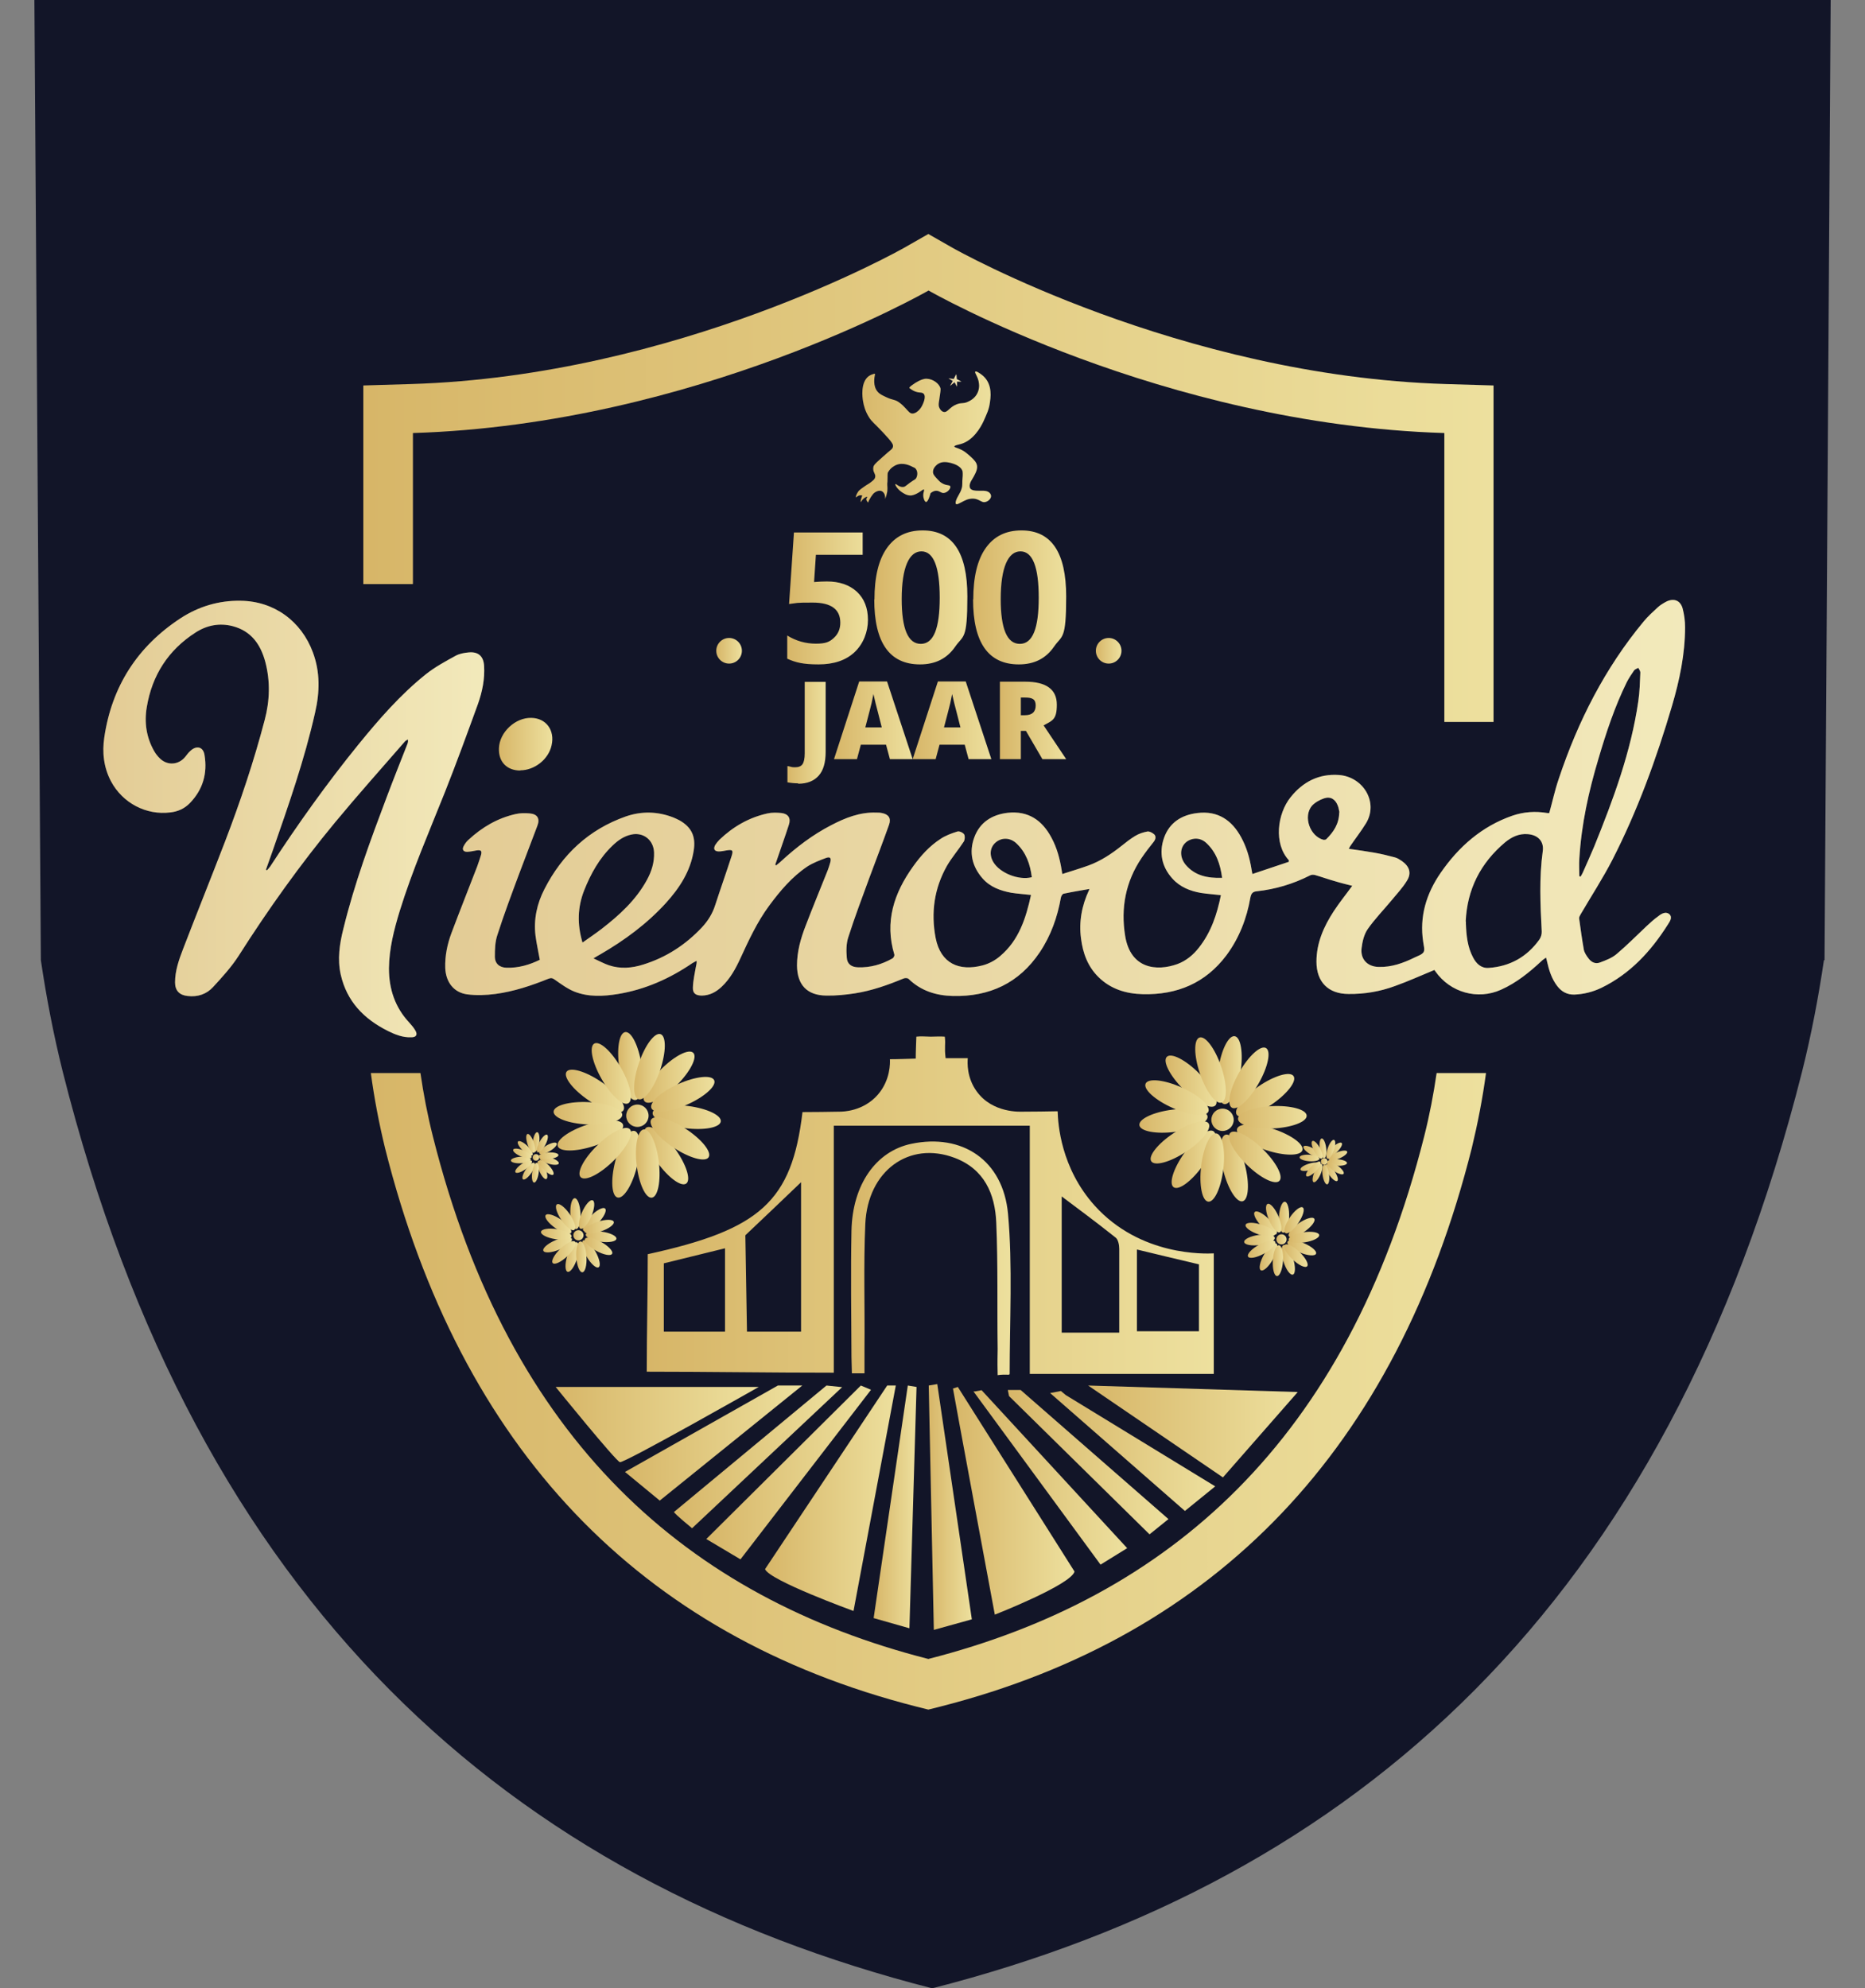 <?xml version="1.0" encoding="UTF-8"?>
<svg id="Laag_2" xmlns="http://www.w3.org/2000/svg" version="1.1" xmlns:xlink="http://www.w3.org/1999/xlink" viewBox="0 0 917.3 978">
  <rect x="0" y="0" width="917.3" height="978" fill="#808080" stroke="none"/>
  <!-- Generator: Adobe Illustrator 29.4.0, SVG Export Plug-In . SVG Version: 2.1.0 Build 152)  -->
  <defs>
    <style>
      .st0 {
        fill: #121528;
      }

      .st1 {
        fill: url(#Naamloos_verloop_13172);
      }

      .st2 {
        fill: url(#Naamloos_verloop_13183);
      }

      .st3 {
        fill: url(#Naamloos_verloop_13159);
      }

      .st4 {
        fill: url(#Naamloos_verloop_13158);
      }

      .st5 {
        fill: url(#Naamloos_verloop_13165);
      }

      .st6 {
        fill: url(#Naamloos_verloop_13137);
      }

      .st7 {
        fill: url(#Naamloos_verloop_131106);
      }

      .st8 {
        fill: url(#Naamloos_verloop_13151);
      }

      .st9 {
        fill: url(#Naamloos_verloop_13161);
      }

      .st10 {
        fill: url(#Naamloos_verloop_13128);
      }

      .st11 {
        fill: url(#Naamloos_verloop_131108);
      }

      .st12 {
        fill: url(#Naamloos_verloop_13122);
      }

      .st13 {
        fill: url(#Naamloos_verloop_13173);
      }

      .st14 {
        fill: url(#Naamloos_verloop_13124);
      }

      .st15 {
        fill: url(#Naamloos_verloop_13162);
      }

      .st16 {
        fill: url(#Naamloos_verloop_13116);
      }

      .st17 {
        fill: url(#Naamloos_verloop_13177);
      }

      .st18 {
        fill: url(#Naamloos_verloop_13119);
      }

      .st19 {
        fill: url(#Naamloos_verloop_13187);
      }

      .st20 {
        fill: url(#Naamloos_verloop_13188);
      }

      .st21 {
        fill: url(#Naamloos_verloop_13143);
      }

      .st22 {
        fill: url(#Naamloos_verloop_13175);
      }

      .st23 {
        fill: url(#Naamloos_verloop_13113);
      }

      .st24 {
        fill: url(#Naamloos_verloop_13129);
      }

      .st25 {
        fill: url(#Naamloos_verloop_13193);
      }

      .st26 {
        fill: url(#Naamloos_verloop_1314);
      }

      .st27 {
        fill: url(#Naamloos_verloop_13133);
      }

      .st28 {
        fill: url(#Naamloos_verloop_13115);
      }

      .st29 {
        fill: url(#Naamloos_verloop_13198);
      }

      .st30 {
        fill: url(#Naamloos_verloop_13147);
      }

      .st31 {
        fill: #fff;
      }

      .st32 {
        fill: url(#Naamloos_verloop_13196);
      }

      .st33 {
        fill: url(#Naamloos_verloop_13163);
      }

      .st34 {
        fill: url(#Naamloos_verloop_13127);
      }

      .st35 {
        fill: url(#Naamloos_verloop_1312);
      }

      .st36 {
        fill: url(#Naamloos_verloop_13144);
      }

      .st37 {
        fill: url(#Naamloos_verloop_13184);
      }

      .st38 {
        opacity: 0;
      }

      .st39 {
        fill: url(#Naamloos_verloop_13134);
      }

      .st40 {
        fill: url(#Naamloos_verloop_131112);
      }

      .st41 {
        fill: url(#Naamloos_verloop_13189);
      }

      .st42 {
        fill: url(#Naamloos_verloop_131116);
      }

      .st43 {
        fill: url(#Naamloos_verloop_1318);
      }

      .st44 {
        fill: url(#Naamloos_verloop_13178);
      }

      .st45 {
        fill: url(#Naamloos_verloop_13164);
      }

      .st46 {
        fill: url(#Naamloos_verloop_13180);
      }

      .st47 {
        fill: url(#Naamloos_verloop_131100);
      }

      .st48 {
        fill: url(#Naamloos_verloop_13166);
      }

      .st49 {
        fill: url(#Naamloos_verloop_1313);
      }

      .st50 {
        fill: url(#Naamloos_verloop_1316);
      }

      .st51 {
        fill: url(#Naamloos_verloop_13197);
      }

      .st52 {
        fill: url(#Naamloos_verloop_13140);
      }

      .st53 {
        fill: url(#Naamloos_verloop_13186);
      }

      .st54 {
        opacity: .3;
      }

      .st55 {
        fill: url(#Naamloos_verloop_131111);
      }

      .st56 {
        fill: url(#Naamloos_verloop_13191);
      }

      .st57 {
        fill: url(#Naamloos_verloop_1311);
      }

      .st58 {
        fill: url(#Naamloos_verloop_131113);
      }

      .st59 {
        fill: url(#Naamloos_verloop_131104);
      }

      .st60 {
        fill: url(#Naamloos_verloop_13148);
      }

      .st61 {
        fill: url(#Naamloos_verloop_131);
      }

      .st62 {
        fill: url(#Naamloos_verloop_131119);
      }

      .st63 {
        fill: url(#Naamloos_verloop_131114);
      }

      .st64 {
        fill: url(#Naamloos_verloop_13125);
      }

      .st65 {
        fill: url(#Naamloos_verloop_131115);
      }

      .st66 {
        fill: url(#Naamloos_verloop_1319);
      }

      .st67 {
        fill: url(#Naamloos_verloop_13174);
      }

      .st68 {
        fill: url(#Naamloos_verloop_13110);
      }

      .st69 {
        fill: url(#Naamloos_verloop_13176);
      }

      .st70 {
        fill: url(#Naamloos_verloop_13152);
      }

      .st71 {
        fill: url(#Naamloos_verloop_13167);
      }

      .st72 {
        fill: url(#Naamloos_verloop_13131);
      }

      .st73 {
        fill: url(#Naamloos_verloop_13123);
      }

      .st74 {
        fill: url(#Naamloos_verloop_13120);
      }

      .st75 {
        fill: url(#Naamloos_verloop_13139);
      }

      .st76 {
        fill: url(#Naamloos_verloop_13136);
      }

      .st77 {
        fill: url(#Naamloos_verloop_131102);
      }

      .st78 {
        fill: url(#Naamloos_verloop_13154);
      }

      .st79 {
        fill: url(#Naamloos_verloop_13126);
      }

      .st80 {
        fill: url(#Naamloos_verloop_13118);
      }

      .st81 {
        fill: url(#Naamloos_verloop_13169);
      }

      .st82 {
        fill: url(#Naamloos_verloop_13138);
      }

      .st83 {
        fill: url(#Naamloos_verloop_13157);
      }

      .st84 {
        fill: url(#Naamloos_verloop_13190);
      }

      .st85 {
        fill: url(#Naamloos_verloop_13179);
      }

      .st86 {
        fill: url(#Naamloos_verloop_13170);
      }

      .st87 {
        fill: url(#Naamloos_verloop_13130);
      }

      .st88 {
        fill: url(#Naamloos_verloop_13132);
      }

      .st89 {
        fill: url(#Naamloos_verloop_13142);
      }

      .st90 {
        fill: url(#Naamloos_verloop_13194);
      }

      .st91 {
        fill: url(#Naamloos_verloop_13149);
      }

      .st92 {
        fill: url(#Naamloos_verloop_131110);
      }

      .st93 {
        fill: url(#Naamloos_verloop_13168);
      }

      .st94 {
        fill: url(#Naamloos_verloop_13135);
      }

      .st95 {
        fill: url(#Naamloos_verloop_1315);
      }

      .st96 {
        fill: url(#Naamloos_verloop_13195);
      }

      .st97 {
        fill: url(#Naamloos_verloop_13121);
      }

      .st98 {
        fill: url(#Naamloos_verloop_131118);
      }

      .st99 {
        fill: url(#Naamloos_verloop_13199);
      }

      .st100 {
        fill: url(#Naamloos_verloop_13112);
      }

      .st101 {
        fill: url(#Naamloos_verloop_1317);
      }

      .st102 {
        fill: url(#Naamloos_verloop_13155);
      }

      .st103 {
        fill: url(#Naamloos_verloop_131101);
      }

      .st104 {
        fill: url(#Naamloos_verloop_13145);
      }

      .st105 {
        fill: url(#Naamloos_verloop_13150);
      }

      .st106 {
        fill: url(#Naamloos_verloop_13111);
      }

      .st107 {
        fill: url(#Naamloos_verloop_13141);
      }

      .st108 {
        fill: url(#Naamloos_verloop_131103);
      }

      .st109 {
        fill: url(#Naamloos_verloop_13181);
      }

      .st110 {
        fill: url(#Naamloos_verloop_131105);
      }

      .st111 {
        fill: url(#Naamloos_verloop_13185);
      }

      .st112 {
        fill: url(#Naamloos_verloop_131107);
      }

      .st113 {
        opacity: .3;
      }

      .st114 {
        fill: url(#Naamloos_verloop_13156);
      }

      .st115 {
        fill: url(#Naamloos_verloop_13182);
      }

      .st116 {
        fill: url(#Naamloos_verloop_13117);
      }

      .st117 {
        fill: url(#Naamloos_verloop_13114);
      }

      .st118 {
        fill: url(#Naamloos_verloop_13171);
      }

      .st119 {
        fill: url(#Naamloos_verloop_131109);
      }

      .st120 {
        fill: url(#Naamloos_verloop_13153);
      }

      .st121 {
        fill: url(#Naamloos_verloop_13160);
      }

      .st122 {
        fill: url(#Naamloos_verloop_131117);
      }

      .st123 {
        fill: url(#Naamloos_verloop_13146);
      }

      .st124 {
        fill: url(#Naamloos_verloop_13192);
      }
    </style>
    <linearGradient id="Naamloos_verloop_131" data-name="Naamloos verloop 131" x1="387.2" y1="617.8" x2="406.1" y2="617.8" gradientTransform="translate(0 978.2) scale(1 -1)" gradientUnits="userSpaceOnUse">
      <stop offset="0" stop-color="#d7b668"/>
      <stop offset="1" stop-color="#ede09e"/>
    </linearGradient>
    <linearGradient id="Naamloos_verloop_1311" data-name="Naamloos verloop 131" x1="410.2" y1="623.9" x2="448.9" y2="623.9" xlink:href="#Naamloos_verloop_131"/>
    <linearGradient id="Naamloos_verloop_1312" data-name="Naamloos verloop 131" x1="448.9" y1="623.9" x2="487.7" y2="623.9" xlink:href="#Naamloos_verloop_131"/>
    <linearGradient id="Naamloos_verloop_1313" data-name="Naamloos verloop 131" x1="491.8" y1="623.8" x2="524.4" y2="623.8" xlink:href="#Naamloos_verloop_131"/>
    <linearGradient id="Naamloos_verloop_1314" data-name="Naamloos verloop 131" y1="683.8" x2="426.9" y2="683.8" xlink:href="#Naamloos_verloop_131"/>
    <linearGradient id="Naamloos_verloop_1315" data-name="Naamloos verloop 131" x1="430.1" y1="684.3" x2="475.8" y2="684.3" xlink:href="#Naamloos_verloop_131"/>
    <linearGradient id="Naamloos_verloop_1316" data-name="Naamloos verloop 131" x1="478.7" y1="684.3" x2="524.4" y2="684.3" xlink:href="#Naamloos_verloop_131"/>
    <linearGradient id="Naamloos_verloop_1317" data-name="Naamloos verloop 131" x1="308" y1="429.3" x2="319.1" y2="429.3" xlink:href="#Naamloos_verloop_131"/>
    <linearGradient id="Naamloos_verloop_1318" data-name="Naamloos verloop 131" x1="304.1" y1="453.8" x2="316.1" y2="453.8" gradientTransform="translate(-65.1 926) rotate(8.7) scale(1 -1)" xlink:href="#Naamloos_verloop_131"/>
    <linearGradient id="Naamloos_verloop_1319" data-name="Naamloos verloop 131" x1="278.3" y1="441.4" x2="307" y2="441.4" gradientTransform="translate(-237 542.8) rotate(55.8) scale(1 -1)" xlink:href="#Naamloos_verloop_131"/>
    <linearGradient id="Naamloos_verloop_13110" data-name="Naamloos verloop 131" x1="274.2" y1="419.7" x2="306.6" y2="419.7" gradientTransform="translate(-116.6 866.4) rotate(18.2) scale(1 -1)" xlink:href="#Naamloos_verloop_131"/>
    <linearGradient id="Naamloos_verloop_13111" data-name="Naamloos verloop 131" x1="301.2" y1="405.6" x2="314.7" y2="405.6" gradientTransform="translate(-161.2 374.2) rotate(75.7) scale(1 -1)" xlink:href="#Naamloos_verloop_131"/>
    <linearGradient id="Naamloos_verloop_13112" data-name="Naamloos verloop 131" x1="316.9" y1="409.9" x2="338.6" y2="409.9" gradientTransform="translate(-177.4 710.7) rotate(35.6) scale(1 -1)" xlink:href="#Naamloos_verloop_131"/>
    <linearGradient id="Naamloos_verloop_13113" data-name="Naamloos verloop 131" x1="320.8" y1="428.7" x2="354.5" y2="428.7" gradientTransform="translate(-130.5 269) rotate(82.7) scale(1 -1)" xlink:href="#Naamloos_verloop_131"/>
    <linearGradient id="Naamloos_verloop_13114" data-name="Naamloos verloop 131" x1="316.5" y1="448.3" x2="341.6" y2="448.3" gradientTransform="translate(-220.8 613.3) rotate(45.1) scale(1 -1)" xlink:href="#Naamloos_verloop_131"/>
    <linearGradient id="Naamloos_verloop_13115" data-name="Naamloos verloop 131" x1="290.9" y1="450.1" x2="310.2" y2="450.1" gradientTransform="translate(-183.5 770.2) rotate(29.7) scale(1 -1)" xlink:href="#Naamloos_verloop_131"/>
    <linearGradient id="Naamloos_verloop_13116" data-name="Naamloos verloop 131" x1="272.1" y1="430.5" x2="306" y2="430.5" gradientTransform="translate(-155 280) rotate(87.2) scale(1 -1)" xlink:href="#Naamloos_verloop_131"/>
    <linearGradient id="Naamloos_verloop_13117" data-name="Naamloos verloop 131" x1="312.8" y1="405.9" x2="324.5" y2="405.9" gradientTransform="translate(-45.2 938.2) rotate(6.7) scale(1 -1)" xlink:href="#Naamloos_verloop_131"/>
    <linearGradient id="Naamloos_verloop_13118" data-name="Naamloos verloop 131" x1="285" y1="411" x2="310.4" y2="411" gradientTransform="translate(-202.4 653.4) rotate(44.3) scale(1 -1)" xlink:href="#Naamloos_verloop_131"/>
    <linearGradient id="Naamloos_verloop_13119" data-name="Naamloos verloop 131" x1="320" y1="418.3" x2="348.9" y2="418.3" gradientTransform="translate(-198.9 510.9) rotate(56.6) scale(1 -1)" xlink:href="#Naamloos_verloop_131"/>
    <linearGradient id="Naamloos_verloop_13120" data-name="Naamloos verloop 131" x1="320.3" y1="440.1" x2="351.6" y2="440.1" gradientTransform="translate(-150.5 802.5) rotate(24.1) scale(1 -1)" xlink:href="#Naamloos_verloop_131"/>
    <linearGradient id="Naamloos_verloop_13121" data-name="Naamloos verloop 131" x1="311.9" y1="453.6" x2="327" y2="453.6" gradientTransform="translate(-212.9 368.2) rotate(71.2) scale(1 -1)" xlink:href="#Naamloos_verloop_131"/>
    <linearGradient id="Naamloos_verloop_13122" data-name="Naamloos verloop 131" x1="282" y1="370.5" x2="287" y2="370.5" xlink:href="#Naamloos_verloop_131"/>
    <linearGradient id="Naamloos_verloop_13123" data-name="Naamloos verloop 131" x1="286.7" y1="378.4" x2="298" y2="378.4" gradientTransform="translate(-182.6 654.8) rotate(45.7) scale(1 -1)" xlink:href="#Naamloos_verloop_131"/>
    <linearGradient id="Naamloos_verloop_13124" data-name="Naamloos verloop 131" x1="280.7" y1="381.3" x2="285.7" y2="381.3" gradientTransform="translate(-18.4 963.8) rotate(2.8) scale(1 -1)" xlink:href="#Naamloos_verloop_131"/>
    <linearGradient id="Naamloos_verloop_13125" data-name="Naamloos verloop 131" x1="268.3" y1="376.3" x2="281.2" y2="376.3" gradientTransform="translate(-191 591) rotate(55.2) scale(1 -1)" xlink:href="#Naamloos_verloop_131"/>
    <linearGradient id="Naamloos_verloop_13126" data-name="Naamloos verloop 131" x1="267.3" y1="366.1" x2="281.5" y2="366.1" gradientTransform="translate(-120.1 843.8) rotate(22.7) scale(1 -1)" xlink:href="#Naamloos_verloop_131"/>
    <linearGradient id="Naamloos_verloop_13127" data-name="Naamloos verloop 131" x1="278" y1="360.1" x2="284.6" y2="360.1" gradientTransform="translate(-146.4 457.2) rotate(72.6) scale(1 -1)" xlink:href="#Naamloos_verloop_131"/>
    <linearGradient id="Naamloos_verloop_13128" data-name="Naamloos verloop 131" x1="286.5" y1="361.7" x2="295.2" y2="361.7" gradientTransform="translate(-141 786.4) rotate(29.7) scale(1 -1)" xlink:href="#Naamloos_verloop_131"/>
    <linearGradient id="Naamloos_verloop_13129" data-name="Naamloos verloop 131" x1="288" y1="370.1" x2="303.1" y2="370.1" gradientTransform="translate(-111.6 366) rotate(82.1) scale(1 -1)" xlink:href="#Naamloos_verloop_131"/>
    <linearGradient id="Naamloos_verloop_13130" data-name="Naamloos verloop 131" x1="284.7" y1="380.9" x2="292.3" y2="380.9" gradientTransform="translate(-175.4 482.9) rotate(66.7) scale(1 -1)" xlink:href="#Naamloos_verloop_131"/>
    <linearGradient id="Naamloos_verloop_13131" data-name="Naamloos verloop 131" x1="273.5" y1="379.7" x2="283" y2="379.7" gradientTransform="translate(-165.4 755.9) rotate(34.2) scale(1 -1)" xlink:href="#Naamloos_verloop_131"/>
    <linearGradient id="Naamloos_verloop_13132" data-name="Naamloos verloop 131" x1="271.6" y1="362.3" x2="283.2" y2="362.3" gradientTransform="translate(-173.4 686.1) rotate(43.7) scale(1 -1)" xlink:href="#Naamloos_verloop_131"/>
    <linearGradient id="Naamloos_verloop_13133" data-name="Naamloos verloop 131" x1="266" y1="371.3" x2="281.1" y2="371.3" gradientTransform="translate(-134.8 392.4) rotate(81.3) scale(1 -1)" xlink:href="#Naamloos_verloop_131"/>
    <linearGradient id="Naamloos_verloop_13134" data-name="Naamloos verloop 131" x1="283.6" y1="360" x2="288.7" y2="360" gradientTransform="translate(-22.1 959.4) rotate(3.6) scale(1 -1)" xlink:href="#Naamloos_verloop_131"/>
    <linearGradient id="Naamloos_verloop_13135" data-name="Naamloos verloop 131" x1="287.6" y1="365.4" x2="301.2" y2="365.4" gradientTransform="translate(-167.7 531.5) rotate(61.1) scale(1 -1)" xlink:href="#Naamloos_verloop_131"/>
    <linearGradient id="Naamloos_verloop_13136" data-name="Naamloos verloop 131" x1="287.5" y1="375" x2="302.1" y2="375" gradientTransform="translate(-102.5 867.2) rotate(18.2) scale(1 -1)" xlink:href="#Naamloos_verloop_131"/>
    <linearGradient id="Naamloos_verloop_13137" data-name="Naamloos verloop 131" x1="262" y1="408.8" x2="265.2" y2="408.8" xlink:href="#Naamloos_verloop_131"/>
    <linearGradient id="Naamloos_verloop_13138" data-name="Naamloos verloop 131" x1="254.8" y1="413.8" x2="262.2" y2="413.8" gradientTransform="translate(-219.4 662.9) rotate(46.3) scale(1 -1)" xlink:href="#Naamloos_verloop_131"/>
    <linearGradient id="Naamloos_verloop_13139" data-name="Naamloos verloop 131" x1="251.8" y1="407.9" x2="261.6" y2="407.9" gradientTransform="translate(-24.1 962) rotate(3.4) scale(1 -1)" xlink:href="#Naamloos_verloop_131"/>
    <linearGradient id="Naamloos_verloop_13140" data-name="Naamloos verloop 131" x1="256.9" y1="402.5" x2="263" y2="402.5" gradientTransform="translate(-219.1 586.6) rotate(55.8) scale(1 -1)" xlink:href="#Naamloos_verloop_131"/>
    <linearGradient id="Naamloos_verloop_13141" data-name="Naamloos verloop 131" x1="264" y1="402.4" x2="268.9" y2="402.4" gradientTransform="translate(-137.7 839.6) rotate(23.4) scale(1 -1)" xlink:href="#Naamloos_verloop_131"/>
    <linearGradient id="Naamloos_verloop_13142" data-name="Naamloos verloop 131" x1="265.5" y1="406.9" x2="274.9" y2="406.9" gradientTransform="translate(-197.2 429.9) rotate(73.3) scale(1 -1)" xlink:href="#Naamloos_verloop_131"/>
    <linearGradient id="Naamloos_verloop_13143" data-name="Naamloos verloop 131" x1="264.9" y1="412.9" x2="273.5" y2="412.9" gradientTransform="translate(-171.8 785.6) rotate(30.4) scale(1 -1)" xlink:href="#Naamloos_verloop_131"/>
    <linearGradient id="Naamloos_verloop_13144" data-name="Naamloos verloop 131" x1="262.1" y1="415.9" x2="265.5" y2="415.9" gradientTransform="translate(-182.1 353.1) rotate(82.8) scale(1 -1)" xlink:href="#Naamloos_verloop_131"/>
    <linearGradient id="Naamloos_verloop_13145" data-name="Naamloos verloop 131" x1="252.4" y1="411.3" x2="261.5" y2="411.3" gradientTransform="translate(-221.6 488.2) rotate(67.3) scale(1 -1)" xlink:href="#Naamloos_verloop_131"/>
    <linearGradient id="Naamloos_verloop_13146" data-name="Naamloos verloop 131" x1="253.7" y1="404.8" x2="261.9" y2="404.8" gradientTransform="translate(-185.1 758.3) rotate(34.8) scale(1 -1)" xlink:href="#Naamloos_verloop_131"/>
    <linearGradient id="Naamloos_verloop_13147" data-name="Naamloos verloop 131" x1="265.3" y1="404.4" x2="272.5" y2="404.4" gradientTransform="translate(-206.1 675) rotate(44.3) scale(1 -1)" xlink:href="#Naamloos_verloop_131"/>
    <linearGradient id="Naamloos_verloop_13148" data-name="Naamloos verloop 131" x1="261.5" y1="401.8" x2="264.9" y2="401.8" gradientTransform="translate(-171.6 372) rotate(81.9) scale(1 -1)" xlink:href="#Naamloos_verloop_131"/>
    <linearGradient id="Naamloos_verloop_13149" data-name="Naamloos verloop 131" x1="265.4" y1="410" x2="275.2" y2="410" gradientTransform="translate(-29.6 957) rotate(4.2) scale(1 -1)" xlink:href="#Naamloos_verloop_131"/>
    <linearGradient id="Naamloos_verloop_13150" data-name="Naamloos verloop 131" x1="264.1" y1="415.2" x2="269.5" y2="415.2" gradientTransform="translate(-225.3 524.3) rotate(61.8) scale(1 -1)" xlink:href="#Naamloos_verloop_131"/>
    <linearGradient id="Naamloos_verloop_13151" data-name="Naamloos verloop 131" x1="258.5" y1="415.4" x2="262.8" y2="415.4" gradientTransform="translate(-120.3 871.6) rotate(18.9) scale(1 -1)" xlink:href="#Naamloos_verloop_131"/>
    <linearGradient id="Naamloos_verloop_13152" data-name="Naamloos verloop 131" x1="595.8" y1="427.4" x2="606.8" y2="427.4" xlink:href="#Naamloos_verloop_131"/>
    <linearGradient id="Naamloos_verloop_13153" data-name="Naamloos verloop 131" x1="598.7" y1="451.7" x2="610.8" y2="451.7" gradientTransform="translate(66.7 -3) rotate(81.3) scale(1 -1)" xlink:href="#Naamloos_verloop_131"/>
    <linearGradient id="Naamloos_verloop_13154" data-name="Naamloos verloop 131" x1="607.8" y1="439.4" x2="636.5" y2="439.4" gradientTransform="translate(-139.4 552.5) rotate(34.2) scale(1 -1)" xlink:href="#Naamloos_verloop_131"/>
    <linearGradient id="Naamloos_verloop_13155" data-name="Naamloos verloop 131" x1="608.2" y1="417.7" x2="640.6" y2="417.7" gradientTransform="translate(32.7 97.8) rotate(71.8) scale(1 -1)" xlink:href="#Naamloos_verloop_131"/>
    <linearGradient id="Naamloos_verloop_13156" data-name="Naamloos verloop 131" x1="600.1" y1="403.6" x2="613.7" y2="403.6" gradientTransform="translate(-80.8 815.9) rotate(14.3) scale(1 -1)" xlink:href="#Naamloos_verloop_131"/>
    <linearGradient id="Naamloos_verloop_13157" data-name="Naamloos verloop 131" x1="576.3" y1="407.9" x2="597.9" y2="407.9" gradientTransform="translate(-86.3 330.5) rotate(54.4) scale(1 -1)" xlink:href="#Naamloos_verloop_131"/>
    <linearGradient id="Naamloos_verloop_13158" data-name="Naamloos verloop 131" x1="560.3" y1="426.8" x2="594" y2="426.8" gradientTransform="translate(-49.6 901.4) rotate(7.3) scale(1 -1)" xlink:href="#Naamloos_verloop_131"/>
    <linearGradient id="Naamloos_verloop_13159" data-name="Naamloos verloop 131" x1="573.2" y1="446.4" x2="598.4" y2="446.4" gradientTransform="translate(-144.3 434.5) rotate(44.9) scale(1 -1)" xlink:href="#Naamloos_verloop_131"/>
    <linearGradient id="Naamloos_verloop_13160" data-name="Naamloos verloop 131" x1="604.6" y1="448.2" x2="623.9" y2="448.2" gradientTransform="translate(-79.3 218.4) rotate(60.3) scale(1 -1)" xlink:href="#Naamloos_verloop_131"/>
    <linearGradient id="Naamloos_verloop_13161" data-name="Naamloos verloop 131" x1="608.9" y1="428.6" x2="642.7" y2="428.6" gradientTransform="translate(-20.2 947.1) rotate(2.8) scale(1 -1)" xlink:href="#Naamloos_verloop_131"/>
    <linearGradient id="Naamloos_verloop_13162" data-name="Naamloos verloop 131" x1="590.4" y1="403.9" x2="602" y2="403.9" gradientTransform="translate(125.5 29.3) rotate(83.3) scale(1 -1)" xlink:href="#Naamloos_verloop_131"/>
    <linearGradient id="Naamloos_verloop_13163" data-name="Naamloos verloop 131" x1="604.4" y1="409" x2="629.9" y2="409" gradientTransform="translate(-106.6 413.1) rotate(45.7) scale(1 -1)" xlink:href="#Naamloos_verloop_131"/>
    <linearGradient id="Naamloos_verloop_13164" data-name="Naamloos verloop 131" x1="565.9" y1="416.3" x2="594.9" y2="416.3" gradientTransform="translate(-133.3 589.9) rotate(33.4) scale(1 -1)" xlink:href="#Naamloos_verloop_131"/>
    <linearGradient id="Naamloos_verloop_13165" data-name="Naamloos verloop 131" x1="563.3" y1="438.1" x2="594.5" y2="438.1" gradientTransform="translate(-57.5 190.6) rotate(65.9) scale(1 -1)" xlink:href="#Naamloos_verloop_131"/>
    <linearGradient id="Naamloos_verloop_13166" data-name="Naamloos verloop 131" x1="587.8" y1="451.6" x2="602.9" y2="451.6" gradientTransform="translate(-113.7 762.3) rotate(18.8) scale(1 -1)" xlink:href="#Naamloos_verloop_131"/>
    <linearGradient id="Naamloos_verloop_13167" data-name="Naamloos verloop 131" x1="627.9" y1="368.6" x2="632.8" y2="368.6" xlink:href="#Naamloos_verloop_131"/>
    <linearGradient id="Naamloos_verloop_13168" data-name="Naamloos verloop 131" x1="616.9" y1="376.5" x2="628.1" y2="376.5" gradientTransform="translate(-86 436.5) rotate(44.3) scale(1 -1)" xlink:href="#Naamloos_verloop_131"/>
    <linearGradient id="Naamloos_verloop_13169" data-name="Naamloos verloop 131" x1="629.2" y1="379.4" x2="634.2" y2="379.4" gradientTransform="translate(221.7 -13.6) rotate(87.2) scale(1 -1)" xlink:href="#Naamloos_verloop_131"/>
    <linearGradient id="Naamloos_verloop_13170" data-name="Naamloos verloop 131" x1="633.7" y1="374.3" x2="646.6" y2="374.3" gradientTransform="translate(-99.1 546) rotate(34.8) scale(1 -1)" xlink:href="#Naamloos_verloop_131"/>
    <linearGradient id="Naamloos_verloop_13171" data-name="Naamloos verloop 131" x1="633.3" y1="364.1" x2="647.6" y2="364.1" gradientTransform="translate(57.2 163.9) rotate(67.3) scale(1 -1)" xlink:href="#Naamloos_verloop_131"/>
    <linearGradient id="Naamloos_verloop_13172" data-name="Naamloos verloop 131" x1="630.2" y1="358.2" x2="636.8" y2="358.2" gradientTransform="translate(-78.1 772.6) rotate(17.4) scale(1 -1)" xlink:href="#Naamloos_verloop_131"/>
    <linearGradient id="Naamloos_verloop_13173" data-name="Naamloos verloop 131" x1="619.6" y1="359.7" x2="628.4" y2="359.7" gradientTransform="translate(2.3 254.9) rotate(60.3) scale(1 -1)" xlink:href="#Naamloos_verloop_131"/>
    <linearGradient id="Naamloos_verloop_13174" data-name="Naamloos verloop 131" x1="611.7" y1="368.1" x2="626.9" y2="368.1" gradientTransform="translate(-44.6 889.8) rotate(7.9) scale(1 -1)" xlink:href="#Naamloos_verloop_131"/>
    <linearGradient id="Naamloos_verloop_13175" data-name="Naamloos verloop 131" x1="622.6" y1="378.8" x2="630.2" y2="378.8" gradientTransform="translate(-98.7 699.7) rotate(23.3) scale(1 -1)" xlink:href="#Naamloos_verloop_131"/>
    <linearGradient id="Naamloos_verloop_13176" data-name="Naamloos verloop 131" x1="631.8" y1="377.7" x2="641.3" y2="377.7" gradientTransform="translate(-33.7 286.6) rotate(55.8) scale(1 -1)" xlink:href="#Naamloos_verloop_131"/>
    <linearGradient id="Naamloos_verloop_13177" data-name="Naamloos verloop 131" x1="631.6" y1="360.4" x2="643.2" y2="360.4" gradientTransform="translate(-63.6 406) rotate(46.3) scale(1 -1)" xlink:href="#Naamloos_verloop_131"/>
    <linearGradient id="Naamloos_verloop_13178" data-name="Naamloos verloop 131" x1="633.7" y1="369.3" x2="648.8" y2="369.3" gradientTransform="translate(-48.4 877.2) rotate(8.7) scale(1 -1)" xlink:href="#Naamloos_verloop_131"/>
    <linearGradient id="Naamloos_verloop_13179" data-name="Naamloos verloop 131" x1="626.2" y1="358.1" x2="631.2" y2="358.1" gradientTransform="translate(231.7 15.2) rotate(86.4) scale(1 -1)" xlink:href="#Naamloos_verloop_131"/>
    <linearGradient id="Naamloos_verloop_13180" data-name="Naamloos verloop 131" x1="613.6" y1="363.4" x2="627.2" y2="363.4" gradientTransform="translate(-98.4 633.3) rotate(28.9) scale(1 -1)" xlink:href="#Naamloos_verloop_131"/>
    <linearGradient id="Naamloos_verloop_13181" data-name="Naamloos verloop 131" x1="612.7" y1="373.1" x2="627.3" y2="373.1" gradientTransform="translate(71.7 132.8) rotate(71.8) scale(1 -1)" xlink:href="#Naamloos_verloop_131"/>
    <linearGradient id="Naamloos_verloop_13182" data-name="Naamloos verloop 131" x1="649.7" y1="406.9" x2="652.9" y2="406.9" xlink:href="#Naamloos_verloop_131"/>
    <linearGradient id="Naamloos_verloop_13183" data-name="Naamloos verloop 131" x1="652.6" y1="411.8" x2="660.1" y2="411.8" gradientTransform="translate(-102.8 411.3) rotate(43.7) scale(1 -1)" xlink:href="#Naamloos_verloop_131"/>
    <linearGradient id="Naamloos_verloop_13184" data-name="Naamloos verloop 131" x1="653.3" y1="405.9" x2="663" y2="405.9" gradientTransform="translate(213.5 -60.2) rotate(86.6) scale(1 -1)" xlink:href="#Naamloos_verloop_131"/>
    <linearGradient id="Naamloos_verloop_13185" data-name="Naamloos verloop 131" x1="651.8" y1="400.6" x2="657.9" y2="400.6" gradientTransform="translate(-112 541.3) rotate(34.2) scale(1 -1)" xlink:href="#Naamloos_verloop_131"/>
    <linearGradient id="Naamloos_verloop_13186" data-name="Naamloos verloop 131" x1="646" y1="400.5" x2="650.8" y2="400.5" gradientTransform="translate(23.6 141.1) rotate(66.7) scale(1 -1)" xlink:href="#Naamloos_verloop_131"/>
    <linearGradient id="Naamloos_verloop_13187" data-name="Naamloos verloop 131" x1="639.9" y1="405" x2="649.3" y2="405" gradientTransform="translate(-89.4 775.2) rotate(16.7) scale(1 -1)" xlink:href="#Naamloos_verloop_131"/>
    <linearGradient id="Naamloos_verloop_13188" data-name="Naamloos verloop 131" x1="641.4" y1="411" x2="650" y2="411" gradientTransform="translate(-35.3 217.6) rotate(59.7) scale(1 -1)" xlink:href="#Naamloos_verloop_131"/>
    <linearGradient id="Naamloos_verloop_13189" data-name="Naamloos verloop 131" x1="649.4" y1="413.9" x2="652.8" y2="413.9" gradientTransform="translate(-47 892.7) rotate(7.2) scale(1 -1)" xlink:href="#Naamloos_verloop_131"/>
    <linearGradient id="Naamloos_verloop_13190" data-name="Naamloos verloop 131" x1="653.3" y1="409.3" x2="662.4" y2="409.3" gradientTransform="translate(-106.9 693.1) rotate(22.7) scale(1 -1)" xlink:href="#Naamloos_verloop_131"/>
    <linearGradient id="Naamloos_verloop_13191" data-name="Naamloos verloop 131" x1="653" y1="402.8" x2="661.2" y2="402.8" gradientTransform="translate(-49 266.3) rotate(55.2) scale(1 -1)" xlink:href="#Naamloos_verloop_131"/>
    <linearGradient id="Naamloos_verloop_13192" data-name="Naamloos verloop 131" x1="642.4" y1="402.4" x2="649.6" y2="402.4" gradientTransform="translate(-93.3 395.2) rotate(45.7) scale(1 -1)" xlink:href="#Naamloos_verloop_131"/>
    <linearGradient id="Naamloos_verloop_13193" data-name="Naamloos verloop 131" x1="649.9" y1="399.9" x2="653.4" y2="399.9" gradientTransform="translate(-49.6 883) rotate(8.1) scale(1 -1)" xlink:href="#Naamloos_verloop_131"/>
    <linearGradient id="Naamloos_verloop_13194" data-name="Naamloos verloop 131" x1="639.7" y1="408" x2="649.4" y2="408" gradientTransform="translate(190 -42.3) rotate(85.8) scale(1 -1)" xlink:href="#Naamloos_verloop_131"/>
    <linearGradient id="Naamloos_verloop_13195" data-name="Naamloos verloop 131" x1="645.3" y1="413.2" x2="650.7" y2="413.2" gradientTransform="translate(-118.4 622.4) rotate(28.2) scale(1 -1)" xlink:href="#Naamloos_verloop_131"/>
    <linearGradient id="Naamloos_verloop_13196" data-name="Naamloos verloop 131" x1="652" y1="413.4" x2="656.4" y2="413.4" gradientTransform="translate(51.5 79.4) rotate(71.1) scale(1 -1)" xlink:href="#Naamloos_verloop_131"/>
    <linearGradient id="Naamloos_verloop_13197" data-name="Naamloos verloop 131" x1="178.9" y1="743.1" x2="734.6" y2="743.1" xlink:href="#Naamloos_verloop_131"/>
    <linearGradient id="Naamloos_verloop_13198" data-name="Naamloos verloop 131" x1="182.4" y1="293.8" x2="731" y2="293.8" xlink:href="#Naamloos_verloop_131"/>
    <linearGradient id="Naamloos_verloop_13199" data-name="Naamloos verloop 131" x1="318.1" y1="385.5" x2="597.1" y2="385.5" xlink:href="#Naamloos_verloop_131"/>
    <linearGradient id="Naamloos_verloop_131100" data-name="Naamloos verloop 131" x1="418.6" y1="359.3" x2="497.1" y2="359.3" xlink:href="#Naamloos_verloop_131"/>
    <linearGradient id="Naamloos_verloop_131101" data-name="Naamloos verloop 131" x1="421.1" y1="762.9" x2="487.4" y2="762.9" xlink:href="#Naamloos_verloop_131"/>
    <linearGradient id="Naamloos_verloop_131102" data-name="Naamloos verloop 131" x1="466.4" y1="790.9" x2="472.7" y2="790.9" xlink:href="#Naamloos_verloop_131"/>
    <linearGradient id="Naamloos_verloop_131103" data-name="Naamloos verloop 131" x1="273.3" y1="277.5" x2="373.3" y2="277.5" xlink:href="#Naamloos_verloop_131"/>
    <linearGradient id="Naamloos_verloop_131104" data-name="Naamloos verloop 131" x1="307.4" y1="268.4" x2="394.6" y2="268.4" xlink:href="#Naamloos_verloop_131"/>
    <linearGradient id="Naamloos_verloop_131105" data-name="Naamloos verloop 131" x1="331.5" y1="261.6" x2="414.2" y2="261.6" xlink:href="#Naamloos_verloop_131"/>
    <linearGradient id="Naamloos_verloop_131106" data-name="Naamloos verloop 131" x1="347.4" y1="253.9" x2="428.4" y2="253.9" xlink:href="#Naamloos_verloop_131"/>
    <linearGradient id="Naamloos_verloop_131107" data-name="Naamloos verloop 131" x1="376.4" y1="241.3" x2="440.6" y2="241.3" xlink:href="#Naamloos_verloop_131"/>
    <linearGradient id="Naamloos_verloop_131108" data-name="Naamloos verloop 131" x1="429.7" y1="237" x2="450.8" y2="237" xlink:href="#Naamloos_verloop_131"/>
    <linearGradient id="Naamloos_verloop_131109" data-name="Naamloos verloop 131" x1="456.8" y1="236.9" x2="478" y2="236.9" xlink:href="#Naamloos_verloop_131"/>
    <linearGradient id="Naamloos_verloop_131110" data-name="Naamloos verloop 131" x1="468.7" y1="240" x2="528.5" y2="240" xlink:href="#Naamloos_verloop_131"/>
    <linearGradient id="Naamloos_verloop_131111" data-name="Naamloos verloop 131" x1="478.8" y1="251.5" x2="554.4" y2="251.5" xlink:href="#Naamloos_verloop_131"/>
    <linearGradient id="Naamloos_verloop_131112" data-name="Naamloos verloop 131" x1="495.7" y1="259" x2="574.7" y2="259" xlink:href="#Naamloos_verloop_131"/>
    <linearGradient id="Naamloos_verloop_131113" data-name="Naamloos verloop 131" x1="516.5" y1="264.5" x2="597.7" y2="264.5" xlink:href="#Naamloos_verloop_131"/>
    <linearGradient id="Naamloos_verloop_131114" data-name="Naamloos verloop 131" x1="535.2" y1="274.1" x2="638.3" y2="274.1" xlink:href="#Naamloos_verloop_131"/>
    <linearGradient id="Naamloos_verloop_131115" data-name="Naamloos verloop 131" x1="245.3" y1="612.2" x2="271.6" y2="612.2" xlink:href="#Naamloos_verloop_131"/>
    <linearGradient id="Naamloos_verloop_131116" data-name="Naamloos verloop 131" x1="219" y1="585.3" x2="828.7" y2="585.3" xlink:href="#Naamloos_verloop_131"/>
    <linearGradient id="Naamloos_verloop_131117" data-name="Naamloos verloop 131" x1="50.5" y1="575.3" x2="238.1" y2="575.3" xlink:href="#Naamloos_verloop_131"/>
    <linearGradient id="Naamloos_verloop_131118" data-name="Naamloos verloop 131" x1="352.3" y1="658.1" x2="364.9" y2="658.1" xlink:href="#Naamloos_verloop_131"/>
    <linearGradient id="Naamloos_verloop_131119" data-name="Naamloos verloop 131" x1="539" y1="658.1" x2="551.5" y2="658.1" xlink:href="#Naamloos_verloop_131"/>
  </defs>
  <path class="st0" d="M16.4-76.8l3.7,549.1c2.7,18.3,6.2,36.5,10.7,54.6,66.1,262.9,220.3,398.1,427.7,451.1,207.6-53,361.6-188.2,427.9-451.1,4.5-18,8-36.3,10.7-54.6h.3l3.5-549.1H16.4Z"/>
  <g>
    <path class="st61" d="M392.6,385.3c-1.9,0-3.7-.2-5.3-.5v-8c.6.1,1.1.2,1.8.4s1.3.2,2,.2c1.7,0,2.9-.5,3.6-1.5.7-1,1.1-2.8,1.1-5.3v-35.2h10.3v34.4c0,5.2-1.1,9.1-3.4,11.7-2.3,2.6-5.6,4-10.2,4h0Z"/>
    <path class="st57" d="M437.7,373.4l-1.9-7.1h-12.4l-1.9,7.1h-11.3l12.4-38.2h13.7l12.6,38.2h-11.3,0ZM433.7,357.8l-1.6-6.3c-.4-1.4-.8-3.2-1.4-5.4-.5-2.2-.9-3.8-1.1-4.7-.2.9-.5,2.3-.9,4.4-.5,2-1.5,6-3.1,12h8.1Z"/>
    <path class="st35" d="M476.4,373.4l-1.9-7.1h-12.4l-1.9,7.1h-11.3l12.4-38.2h13.7l12.6,38.2h-11.3,0ZM472.4,357.8l-1.6-6.3c-.4-1.4-.8-3.2-1.4-5.4-.5-2.2-.9-3.8-1.1-4.7-.2.9-.5,2.3-.9,4.4-.5,2-1.5,6-3.1,12h8.1Z"/>
    <path class="st49" d="M502.1,359.5v13.9h-10.3v-38.1h12.5c10.3,0,15.5,3.8,15.5,11.3s-2.2,7.8-6.5,10.2l11.1,16.6h-11.7l-8.1-13.9h-2.6,0ZM502.1,351.8h1.9c3.6,0,5.4-1.6,5.4-4.8s-1.8-3.9-5.3-3.9h-2v8.7h0Z"/>
  </g>
  <g>
    <path class="st26" d="M387.2,324.1v-11.5c4.4,2.7,9.1,4,14.1,4s6.7-.9,8.8-2.8,3.2-4.4,3.2-7.5c0-6.6-4.5-9.9-13.6-9.9s-7.2.2-11.6.7l2.4-35.2h33.8v11h-23l-.9,13.4c2.3-.2,4.4-.3,6.3-.3,6.2,0,11.1,1.7,14.8,5.1,3.6,3.4,5.4,8,5.4,13.8s-2.2,11.7-6.5,15.8-10.3,6.1-17.8,6.1-11.2-.9-15.4-2.8h0Z"/>
    <path class="st95" d="M430.1,294.9c0-11,2-19.5,6.1-25.3,4.1-5.8,9.9-8.7,17.6-8.7,14.7,0,22,10.8,22,32.5s-2,18.9-6,24.7c-4,5.8-9.7,8.7-17.3,8.7-15,0-22.5-10.7-22.5-32h0ZM443.5,294.6c0,14.7,3.1,22.1,9.4,22.1s9.3-7.6,9.3-22.7-3-22.8-9-22.8-9.7,7.8-9.7,23.5h0Z"/>
    <path class="st50" d="M478.7,294.9c0-11,2-19.5,6.1-25.3,4.1-5.8,9.9-8.7,17.6-8.7,14.7,0,22,10.8,22,32.5s-2,18.9-6,24.7c-4,5.8-9.7,8.7-17.3,8.7-15,0-22.5-10.7-22.5-32h0ZM492.2,294.6c0,14.7,3.1,22.1,9.4,22.1s9.3-7.6,9.3-22.7-3-22.8-9-22.8-9.7,7.8-9.7,23.5h0Z"/>
  </g>
  <g class="st38">
    <path d="M220,285.2v-54.8c128.5-3.9,234.2-64.7,234.2-64.7,0,0,105.8,60.8,234.3,64.7v120.7h22.4v-142.4l-21.7-.6c-121.1-3.7-222.8-61.2-223.8-61.8l-11.1-6.4-11.1,6.4c-1,.6-102.7,58-223.8,61.8l-21.7.6v76.5h22.4Z"/>
    <path d="M685,528c-1.4,9.7-3.3,19.2-5.6,28.7-34.9,138.4-116,209.5-225.2,237.4-109.1-27.9-190.3-99-225.1-237.4-2.4-9.5-4.2-19.1-5.6-28.7h-22.5c1.6,11.8,3.8,23.2,6.5,34.2,34.2,136.1,115.4,221.5,241.3,253.6l5.5,1.4,5.5-1.4c125.8-32.1,207-117.5,241.4-253.7,2.7-11,4.8-22.4,6.4-34.1h-22.5,0Z"/>
  </g>
  <g>
    <g>
      <circle class="st101" cx="313.5" cy="548.8" r="5.5"/>
      <ellipse class="st43" cx="310.1" cy="524.4" rx="5.5" ry="16.9" transform="translate(-75.8 52.9) rotate(-8.7)"/>
      <ellipse class="st66" cx="292.7" cy="536.7" rx="5.5" ry="16.9" transform="translate(-315.8 477.1) rotate(-55.8)"/>
      <ellipse class="st68" cx="290.4" cy="558.4" rx="16.9" ry="5.5" transform="translate(-159.9 118.7) rotate(-18.2)"/>
      <ellipse class="st106" cx="307.9" cy="572.5" rx="16.9" ry="5.5" transform="translate(-322.9 729.6) rotate(-75.7)"/>
      <ellipse class="st100" cx="327.7" cy="568.3" rx="5.5" ry="16.9" transform="translate(-269.6 297.1) rotate(-35.6)"/>
      <ellipse class="st23" cx="337.7" cy="549.5" rx="5.5" ry="16.9" transform="translate(-250.2 814.6) rotate(-82.7)"/>
      <ellipse class="st117" cx="329.1" cy="529.9" rx="16.9" ry="5.5" transform="translate(-278.6 388.9) rotate(-45.1)"/>
      <ellipse class="st28" cx="300.6" cy="528.1" rx="5.5" ry="16.9" transform="translate(-222.1 218.2) rotate(-29.7)"/>
      <ellipse class="st16" cx="289.1" cy="547.7" rx="5.5" ry="16.9" transform="translate(-272 809.6) rotate(-87.2)"/>
      <ellipse class="st116" cx="318.6" cy="572.3" rx="5.5" ry="16.9" transform="translate(-64.6 41.1) rotate(-6.7)"/>
      <ellipse class="st80" cx="297.7" cy="567.2" rx="16.9" ry="5.5" transform="translate(-311.5 369.2) rotate(-44.3)"/>
      <ellipse class="st18" cx="334.4" cy="559.9" rx="5.5" ry="16.9" transform="translate(-317.1 530.9) rotate(-56.6)"/>
      <ellipse class="st74" cx="335.9" cy="538.1" rx="16.9" ry="5.5" transform="translate(-190.5 184.2) rotate(-24.1)"/>
      <ellipse class="st97" cx="319.4" cy="524.5" rx="16.9" ry="5.5" transform="translate(-280 658) rotate(-71.2)"/>
    </g>
    <g>
      <circle class="st12" cx="284.5" cy="607.6" r="2.5"/>
      <ellipse class="st73" cx="292.3" cy="599.8" rx="7.6" ry="2.5" transform="translate(-341.1 390.2) rotate(-45.7)"/>
      <ellipse class="st14" cx="283.1" cy="596.9" rx="2.5" ry="7.6" transform="translate(-28.9 14.6) rotate(-2.8)"/>
      <ellipse class="st64" cx="274.7" cy="601.9" rx="2.5" ry="7.6" transform="translate(-376.4 484.1) rotate(-55.2)"/>
      <ellipse class="st79" cx="274.4" cy="612.1" rx="7.6" ry="2.5" transform="translate(-215.1 153.5) rotate(-22.7)"/>
      <ellipse class="st34" cx="281.3" cy="618.1" rx="7.6" ry="2.5" transform="translate(-392.5 701.9) rotate(-72.6)"/>
      <ellipse class="st10" cx="290.8" cy="616.5" rx="2.5" ry="7.6" transform="translate(-267.4 225.3) rotate(-29.7)"/>
      <ellipse class="st24" cx="295.5" cy="608.1" rx="2.5" ry="7.6" transform="translate(-347.3 817.4) rotate(-82.1)"/>
      <ellipse class="st87" cx="288.5" cy="597.3" rx="7.6" ry="2.5" transform="translate(-374.2 626.1) rotate(-66.7)"/>
      <ellipse class="st72" cx="278.3" cy="598.5" rx="2.5" ry="7.6" transform="translate(-288.4 260.1) rotate(-34.2)"/>
      <ellipse class="st88" cx="277.4" cy="615.9" rx="7.6" ry="2.5" transform="translate(-348.7 362.4) rotate(-43.7)"/>
      <ellipse class="st27" cx="273.6" cy="606.9" rx="2.5" ry="7.6" transform="translate(-367.7 785.7) rotate(-81.3)"/>
      <ellipse class="st39" cx="286.1" cy="618.2" rx="2.5" ry="7.6" transform="translate(-38.4 19.2) rotate(-3.6)"/>
      <ellipse class="st94" cx="294.5" cy="612.8" rx="2.5" ry="7.6" transform="translate(-384.4 574.7) rotate(-61.1)"/>
      <ellipse class="st76" cx="294.8" cy="603.2" rx="7.6" ry="2.5" transform="translate(-173.8 122.4) rotate(-18.2)"/>
    </g>
    <g>
      <circle class="st6" cx="263.6" cy="569.3" r="1.6"/>
      <ellipse class="st82" cx="258.5" cy="564.4" rx="1.6" ry="4.9" transform="translate(-328.3 361.8) rotate(-46.3)"/>
      <ellipse class="st75" cx="256.7" cy="570.3" rx="4.9" ry="1.6" transform="translate(-33.9 16.5) rotate(-3.4)"/>
      <ellipse class="st52" cx="260" cy="575.7" rx="4.9" ry="1.6" transform="translate(-362.3 467.5) rotate(-55.8)"/>
      <ellipse class="st107" cx="266.4" cy="575.8" rx="1.6" ry="4.9" transform="translate(-206.4 152.8) rotate(-23.4)"/>
      <ellipse class="st89" cx="270.2" cy="571.3" rx="1.6" ry="4.9" transform="translate(-354.7 665.5) rotate(-73.3)"/>
      <ellipse class="st21" cx="269.2" cy="565.3" rx="4.9" ry="1.6" transform="translate(-248.7 213.5) rotate(-30.4)"/>
      <ellipse class="st36" cx="263.8" cy="562.3" rx="4.9" ry="1.6" transform="translate(-327.3 753) rotate(-82.8)"/>
      <ellipse class="st104" cx="256.9" cy="566.9" rx="1.6" ry="4.9" transform="translate(-365.2 585.6) rotate(-67.3)"/>
      <ellipse class="st123" cx="257.8" cy="573.4" rx="4.9" ry="1.6" transform="translate(-281.4 250.1) rotate(-34.8)"/>
      <ellipse class="st30" cx="268.9" cy="573.8" rx="1.6" ry="4.9" transform="translate(-324.5 351.4) rotate(-44.3)"/>
      <ellipse class="st60" cx="263.2" cy="576.3" rx="4.9" ry="1.6" transform="translate(-344.3 756.2) rotate(-81.9)"/>
      <ellipse class="st91" cx="270.3" cy="568.2" rx="4.9" ry="1.6" transform="translate(-41.4 21.6) rotate(-4.2)"/>
      <ellipse class="st105" cx="266.8" cy="562.9" rx="4.9" ry="1.6" transform="translate(-355.4 531.6) rotate(-61.8)"/>
      <ellipse class="st8" cx="260.7" cy="562.7" rx="1.6" ry="4.9" transform="translate(-167.9 114.5) rotate(-18.9)"/>
    </g>
  </g>
  <g>
    <g>
      <circle class="st70" cx="601.3" cy="550.8" r="5.5"/>
      <ellipse class="st120" cx="604.8" cy="526.4" rx="16.9" ry="5.5" transform="translate(-7.1 1044.6) rotate(-81.3)"/>
      <ellipse class="st78" cx="622.2" cy="538.8" rx="16.9" ry="5.5" transform="translate(-195.2 442.9) rotate(-34.2)"/>
      <ellipse class="st102" cx="624.5" cy="560.5" rx="5.5" ry="16.9" transform="translate(-103 978.7) rotate(-71.8)"/>
      <ellipse class="st114" cx="606.9" cy="574.6" rx="5.5" ry="16.9" transform="translate(-123 167.6) rotate(-14.3)"/>
      <ellipse class="st83" cx="587.1" cy="570.3" rx="16.9" ry="5.5" transform="translate(-218.4 715.6) rotate(-54.4)"/>
      <ellipse class="st4" cx="577.2" cy="551.3" rx="16.9" ry="5.5" transform="translate(-65.4 77.8) rotate(-7.3)"/>
      <ellipse class="st3" cx="585.8" cy="531.8" rx="5.5" ry="16.9" transform="translate(-204.5 568.6) rotate(-44.9)"/>
      <ellipse class="st121" cx="614.2" cy="530" rx="16.9" ry="5.5" transform="translate(-150.4 801.1) rotate(-60.3)"/>
      <ellipse class="st9" cx="625.8" cy="549.6" rx="16.9" ry="5.5" transform="translate(-26.1 31.2) rotate(-2.8)"/>
      <ellipse class="st15" cx="596.2" cy="574.3" rx="16.9" ry="5.5" transform="translate(-43.7 1099.4) rotate(-83.3)"/>
      <ellipse class="st33" cx="617.2" cy="569.1" rx="5.5" ry="16.9" transform="translate(-221.2 613.3) rotate(-45.7)"/>
      <ellipse class="st45" cx="580.4" cy="561.9" rx="16.9" ry="5.5" transform="translate(-213.5 412.3) rotate(-33.4)"/>
      <ellipse class="st5" cx="578.9" cy="540.1" rx="5.5" ry="16.9" transform="translate(-150.5 847.8) rotate(-65.9)"/>
      <ellipse class="st48" cx="595.4" cy="526.5" rx="5.5" ry="16.9" transform="translate(-137.9 219.8) rotate(-18.8)"/>
    </g>
    <g>
      <circle class="st71" cx="630.3" cy="609.6" r="2.5"/>
      <ellipse class="st93" cx="622.5" cy="601.7" rx="2.5" ry="7.6" transform="translate(-243.3 605.7) rotate(-44.3)"/>
      <ellipse class="st81" cx="631.6" cy="598.8" rx="7.6" ry="2.5" transform="translate(2.6 1200.3) rotate(-87.2)"/>
      <ellipse class="st86" cx="640.1" cy="603.9" rx="7.6" ry="2.5" transform="translate(-230.1 473.2) rotate(-34.8)"/>
      <ellipse class="st118" cx="640.4" cy="614" rx="2.5" ry="7.6" transform="translate(-173.3 967.6) rotate(-67.3)"/>
      <ellipse class="st1" cx="633.5" cy="620" rx="2.5" ry="7.6" transform="translate(-156.3 217.5) rotate(-17.4)"/>
      <ellipse class="st13" cx="624" cy="618.5" rx="7.6" ry="2.5" transform="translate(-222.5 853.8) rotate(-60.3)"/>
      <ellipse class="st67" cx="619.3" cy="610.1" rx="7.6" ry="2.5" transform="translate(-77.8 90.7) rotate(-7.9)"/>
      <ellipse class="st22" cx="626.4" cy="599.3" rx="2.5" ry="7.6" transform="translate(-185.9 296.5) rotate(-23.3)"/>
      <ellipse class="st69" cx="636.6" cy="600.5" rx="7.6" ry="2.5" transform="translate(-218 789.2) rotate(-55.8)"/>
      <ellipse class="st17" cx="637.4" cy="617.8" rx="2.5" ry="7.6" transform="translate(-249.6 651.6) rotate(-46.3)"/>
      <ellipse class="st44" cx="641.2" cy="608.9" rx="7.6" ry="2.5" transform="translate(-84.6 103.7) rotate(-8.7)"/>
      <ellipse class="st85" cx="628.6" cy="620.1" rx="7.6" ry="2.5" transform="translate(-29.8 1208.5) rotate(-86.4)"/>
      <ellipse class="st46" cx="620.4" cy="614.7" rx="7.6" ry="2.5" transform="translate(-219.7 376.1) rotate(-28.9)"/>
      <ellipse class="st109" cx="620" cy="605.1" rx="2.5" ry="7.6" transform="translate(-148.6 1004.8) rotate(-71.8)"/>
    </g>
    <g>
      <circle class="st115" cx="651.3" cy="571.3" r="1.6"/>
      <ellipse class="st2" cx="656.4" cy="566.4" rx="4.9" ry="1.6" transform="translate(-209.5 609.6) rotate(-43.7)"/>
      <ellipse class="st37" cx="658.2" cy="572.3" rx="1.6" ry="4.9" transform="translate(47.3 1194.9) rotate(-86.6)"/>
      <ellipse class="st111" cx="654.9" cy="577.5" rx="1.6" ry="4.9" transform="translate(-211.3 467.3) rotate(-34.2)"/>
      <ellipse class="st53" cx="648.3" cy="577.7" rx="4.9" ry="1.6" transform="translate(-139 943.9) rotate(-66.7)"/>
      <ellipse class="st19" cx="644.6" cy="573.2" rx="4.9" ry="1.6" transform="translate(-137.8 210.1) rotate(-16.7)"/>
      <ellipse class="st20" cx="645.6" cy="567.1" rx="1.6" ry="4.9" transform="translate(-170 837.7) rotate(-59.7)"/>
      <ellipse class="st41" cx="651.1" cy="564.2" rx="1.6" ry="4.9" transform="translate(-66 86.7) rotate(-7.2)"/>
      <ellipse class="st84" cx="657.9" cy="568.9" rx="4.9" ry="1.6" transform="translate(-168.4 297.4) rotate(-22.7)"/>
      <ellipse class="st56" cx="657.1" cy="575.3" rx="1.6" ry="4.9" transform="translate(-190.6 785.8) rotate(-55.2)"/>
      <ellipse class="st124" cx="646" cy="575.8" rx="4.9" ry="1.6" transform="translate(-217.3 635.2) rotate(-45.7)"/>
      <ellipse class="st25" cx="651.7" cy="578.3" rx="1.6" ry="4.9" transform="translate(-74.6 97) rotate(-8.1)"/>
      <ellipse class="st90" cx="644.6" cy="570.2" rx="1.6" ry="4.9" transform="translate(28.2 1170.7) rotate(-85.8)"/>
      <ellipse class="st96" cx="648" cy="564.9" rx="1.6" ry="4.9" transform="translate(-190.2 373.9) rotate(-28.2)"/>
      <ellipse class="st32" cx="654.2" cy="564.8" rx="4.9" ry="1.6" transform="translate(-91.7 1001.3) rotate(-71.1)"/>
    </g>
  </g>
  <g>
    <path class="st51" d="M203.1,287.2v-74.2c139.2-4.3,253.6-70.1,253.6-70.1,0,0,114.5,65.8,253.7,70.1v142.1h24.2v-165.5l-23.5-.7c-131.1-4-241.3-66.3-242.4-66.9l-12.1-6.9-12.1,6.9c-1.1.6-111.2,62.9-242.3,66.9l-23.5.7v97.7h24.2Z"/>
    <path class="st29" d="M706.6,527.8c-1.5,10.4-3.5,20.8-6.1,31.1-37.8,149.8-125.6,226.9-243.9,257.1-118.2-30.2-206.1-107.2-243.7-257.1-2.6-10.3-4.6-20.7-6.1-31.1h-24.4c1.7,12.7,4.1,25.1,7,37,37,147.4,124.9,239.8,261.2,274.6l6,1.5,6-1.5c136.2-34.8,224.2-127.2,261.3-274.7,2.9-12,5.3-24.3,7-36.9h-24.4Z"/>
  </g>
  <g>
    <path class="st99" d="M410.1,675.2c-32,0-61.8-.5-92-.5,0-19.8.5-38.5.5-57.8,55.3-12.1,70.9-25.9,76.1-69.9,6.1,0,12.2-.1,18.3-.2,1.5,0,11.6-.1,18.8-8.4,6.2-7.2,6-15.6,5.9-17.4,4.2,0,8.5-.2,12.7-.3,0-3.6.2-7.2.3-10.8,2.3-.3,4.8,0,7.1,0,2.3,0,4.6-.2,6.9,0,.5,4.2-.3,4.8.4,10.6h10.9c-.2,2.3-.5,9.5,4.3,16.2,7.8,11,21.9,10.1,22.7,10.1,5.7,0,11.5-.1,17.2-.2.2,6.2,1.5,27.8,18.2,46.4,22.5,25,54.4,23.7,58.6,23.5v59.3h-90.5v-122.1h-96.4v121.6h0ZM394,581.5c-4.5,4.3-9,8.6-13.6,13-4.6,4.4-9.2,8.7-13.8,13.1.3,15.8.5,31.6.8,47.4h26.6v-73.5h0ZM550.5,655.5c0-14.6,0-27.9,0-41.2,0-1.9-.5-4.5-1.7-5.5-9.9-7.9-20.1-15.4-26.6-20.3v67h28.4ZM326.5,621.5v33.5h30.1v-41c-10.6,2.6-20.4,5-30.1,7.4h0ZM589.7,621.9c-10.9-2.6-20.7-4.9-30.5-7.3v40.2h30.5v-33Z"/>
    <path class="st47" d="M490.7,676.3c-.2-8.4,0-8.8,0-12.7-.3-20.8.2-41.6-.7-62.3-.6-14.1-5.9-26.3-20.5-31.8-22.3-8.4-42.7,6.3-43.9,32.5-.9,20.3-.2,40.7-.4,61.1,0,4.1,0,8.4,0,12.4-1.3,0-4.9,0-6.2,0,0-2.7-.2-5.2-.2-7.9-.1-20.8-.4-41.5,0-62.3.5-22.7,12.1-39.1,29.5-42.7,24.9-5.2,45.1,8,47.5,34.5,2.3,25,.8,53.4.8,78.7,0,.8-1.7,0-6,.6h0Z"/>
  </g>
  <g>
    <path class="st103" d="M430.4,184c-.4,1.8-1.1,6,1.3,8.7,1,1.2,2.4,1.8,4.3,2.7,3.2,1.5,4.1,1,6.2,2.5,1.3.9,2.5,2.1,3.2,2.9,1.4,1.5,2.2,2.7,3.5,2.6.5,0,.9-.2,1.4-.4.4-.2,2-1.1,3.2-3.4.4-.8,2.2-4.4.8-5.9-.9-1-2.3-.2-4.8-1.4-1-.5-1.8-1.1-2.3-1.5.2-.5.8-.9,1.3-1.3,5-3.7,7.4-3.2,7.4-3.2,2.9.1,6.1,2.3,6.7,4.8.1.6-.1,2.2-.6,5.4-.3,1.9-.5,2.9,0,4,.1.3.8,1.8,2.1,2.1,2,.5,2.8-2.4,6.6-3.8,2.6-.9,3.2-.1,5.6-1.3.9-.4,2.6-1.3,3.9-3.2,1.6-2.4,1.4-4.9,1.3-5.6-.3-3.4-2.4-5.4-1.8-5.9.4-.4,2,.6,3.4,1.7,4.2,3.4,4.6,8.5,3.8,13.4-.4,3.5-1.7,6-3.1,9.2-1.5,3.3-5.2,9.6-11.2,11.3-1.2.3-3.2.7-3.2,1.2s1.5.6,3.6,1.7c1.6.8,2.5,1.7,3.5,2.5,3.6,3.2,5.5,4.9,2.9,9.7-.9,2.1-3.3,4.4-2.2,6.7,1.5,2.1,6.4.5,8.6,1.6,1,.4,1.9,1.5,1.6,2.7-.4,1.4-2,2.5-3.4,2.5-1.1,0-2.2-1-3.5-1.4-1.1-.4-2.4-.4-3.6-.2-2.1.4-3.7,1.6-5.5,2.4-.6.3-1.1.3-1.3,0-.2-.4,0-.7,0-1.2.6-2.3,2.3-4,2.9-6.4.5-1.5.2-3.2.4-4.8.2-2.1.1-3.1,0-3.7-1-2.8-4.8-3.7-5.8-4-1.4-.3-4.1-1-6.4.6-.2.2-2.4,1.7-2.3,3.9,0,1.1.8,2,2.1,3.4.7.7,1.3,1.5,2.4,2.1,2.2,1.3,3.7.7,4,1.5.4,1-1.4,3.2-3.3,3.3-1.4,0-2-1.1-3.6-1.1-1.2,0-2.2.7-2.8,1.2-.2.8-1.2,4.3-2.2,4.3-.7,0-1.4-1.8-1.4-3.3,0-1.6.7-2.5.3-2.8-.3-.2-1.1.6-2.6,1.5-1,.6-2.2,1.2-3.5,1.4-2.2.2-4-1.1-5-1.8-2-1.4-3.2-3.5-2.9-3.8.3-.3,2,1.8,4.1,1.4.8-.2.9-.5,3.1-2.1s2.5-1.4,3-2.2c.8-1.4.8-3.4-.2-4.6-.3-.4-.7-.6-1-.7-1.8-.9-5.2-2.7-8.8-1.1-.6.3-2.4,1.2-3.5,3-.1.2-.5.6-.5,1.1-.1,1,0,2.8-.1,4.1-.2,1.2,0,2,0,3,0,.8,0,1.7-.3,2.7-.2,1.2-.6,2.1-.9,2.8.3-1.7-.4-3.3-1.6-3.9-1.3-.6-2.7.2-3.2.5-.9.5-1.4,1.3-2.1,2.3-.7,1.1-1.2,2.1-1.4,2.8-.4-.4-.9-1-.9-1.6,0-.7.6-1.1.5-1.2-.1-.2-1.2.2-2.1,1.1-.7.7-.9,1.4-1.1,1.4-.2,0,0-1.2.2-1.7.2-.7.4-1.2.5-1.5-.4,0-.8-.2-1.4,0-1,.2-1.5,1-1.7.9-.2-.2.2-1.5,1.1-2.8.2-.3.7-.9,2.9-2.4,1.8-1.3,2.2-1.3,3.3-2.2,1.3-1,1.9-1.5,2.1-2.3.5-1.6-.9-2.4-.9-4.2s.2-2,4.7-6c3.8-3.5,4.8-3.7,5-5,.2-1-.2-2-4.9-7-4.5-4.8-5.4-5.1-6.9-7.5-1.9-3-2.6-5.9-2.9-7.8-.3-1.6-1.4-9.3,2.8-12.4,1-.7,2.1-1,2.8-1.2h0Z"/>
    <g>
      <path class="st77" d="M470.2,184.3l-1.1,2.1-2.6-.3,2.1,1.3-1.3,2.4c.7-.6,1.5-1.2,2.2-1.8.4.7.8,1.5,1.2,2.2,0-.8,0-1.7,0-2.5.7,0,1.5,0,2.2,0-.8-.4-1.5-.8-2.3-1.2,0-.8-.2-1.5-.2-2.3h0Z"/>
      <g class="st113">
        <path class="st31" d="M470.2,184.3l-1.1,2.1-2.6-.3,2.1,1.3-1.3,2.4c.7-.6,1.5-1.2,2.2-1.8.4.7.8,1.5,1.2,2.2,0-.8,0-1.7,0-2.5.7,0,1.5,0,2.2,0-.8-.4-1.5-.8-2.3-1.2,0-.8-.2-1.5-.2-2.3h0Z"/>
      </g>
    </g>
  </g>
  <g>
    <path class="st108" d="M273.3,682.2s29.5,36.4,31.6,37,68.3-37,68.3-37h-100Z"/>
    <polygon class="st59" points="307.4 724 324.5 738.1 394.6 681.5 382.6 681.5 307.4 724"/>
    <path class="st110" d="M331.5,743.7c.2.9,8.9,8,8.9,8l73.8-69.4-7.7-.8-75,62.2h0Z"/>
    <polygon class="st7" points="347.4 757 364.2 767 428.4 683.6 423.4 681.5 347.4 757"/>
    <path class="st112" d="M436.4,681.5h4.2l-20.8,110.9s-41.6-15.1-43.5-20.6l60-90.2h0Z"/>
    <polygon class="st11" points="446.5 681.5 450.8 682.2 447.3 800.9 429.7 795.9 446.5 681.5"/>
    <polygon class="st119" points="456.8 681.5 459.3 801.7 478 796.5 461 680.8 456.8 681.5"/>
    <path class="st92" d="M468.7,682.9c0,.6,20.6,111.3,20.6,111.3,0,0,37.5-14.7,39.2-21.2l-57.4-90.8-2.4.8h0Z"/>
    <polygon class="st55" points="478.8 684.4 541.3 769.6 554.4 761.5 482.8 683.8 479.6 684.4 478.8 684.4"/>
    <polygon class="st40" points="495.7 683.7 502 683.7 574.7 747.2 565.4 754.7 496.3 686.7 495.7 683.7"/>
    <polygon class="st58" points="524.2 686.2 521.8 684.2 516.5 685.2 582.8 743.2 597.7 731.1 524.2 686.2"/>
    <polygon class="st63" points="535.2 681.5 601.5 726.7 638.3 684.7 535.2 681.5"/>
  </g>
  <g>
    <path class="st65" d="M255.9,379c-6.6,0-10.8-4.3-10.5-11,.3-7.9,8.1-15.1,15.9-14.9,7.3.1,11.7,6.1,10,13.5-1.5,6.9-8.4,12.3-15.4,12.3h0Z"/>
    <g>
      <g>
        <path class="st42" d="M536.2,437.2c-4.6.8-8.9,1.5-13.1,2.4-.5.1-1.2,1.2-1.3,1.9-1.7,9.6-4.9,18.7-10.4,26.9-10.2,15.2-24.7,21.9-42.7,21.5-8.3-.2-15.7-2.5-21.8-8.4-.5-.5-1.8-.5-2.5-.2-7.7,3.2-15.6,6-23.9,7.3-4.6.7-9.4,1.2-14.1,1.1-9.5-.1-14.3-5.3-14.4-14.8,0-6.8,1.8-13.2,4.2-19.4,3.5-9.2,7.3-18.3,10.9-27.4.5-1.3.9-2.6,1.3-4,.5-2.1-.1-2.8-2.1-2.1-3.2,1.2-6.4,2.4-9.2,4.2-7.6,5.1-13.4,12-18.8,19.3-5.9,8-10,16.9-14.1,25.8-2.4,5.2-5.1,10.2-9.4,14.2-2.7,2.5-5.7,4.1-9.5,4.2-3,0-4.6-1-4.5-3.9.1-3.5.9-7,1.5-10.4.1-.8.5-1.6.3-2.8-.7.4-1.3.7-2,1.1-11.1,7.6-23.2,13-36.5,15.2-7.3,1.2-14.7,1.6-21.7-1.2-3.4-1.4-6.5-3.7-9.5-5.8-1.1-.8-1.8-1-3.1-.5-8.4,3.4-17.1,6.3-26.1,7.5-4.6.6-9.3.8-13.9.2-6.7-.9-10.5-6.1-10.8-12.9-.2-6,1-11.8,3.1-17.4,4.1-10.9,8.4-21.7,12.6-32.6.7-1.9,1.3-3.8,1.9-5.7.5-2,0-2.5-2.2-2.2-1.5.3-3.1.6-4.6.7-1.9,0-2.6-1.1-1.8-2.7.6-1.2,1.4-2.3,2.4-3.2,6.7-6.2,14.3-10.7,23.3-12.7,2.2-.5,4.6-.5,6.8-.3,3.8.3,5.2,2.5,3.8,6.1-2.9,7.8-5.9,15.4-8.8,23.2-3.8,10.2-7.6,20.3-10.9,30.6-1.1,3.3-1.2,7-1.2,10.5,0,3.5,2.3,5.4,5.7,5.5,6,.2,11.5-1.5,16.4-3.9-.7-4.1-1.6-7.9-2.1-11.8-1-8.1.7-15.8,4.4-23,8.7-17,21.8-29.3,40-35.7,7.8-2.7,15.7-2.5,23.4.5,1,.4,2,.9,3,1.4,6,3.4,8.1,8,7,14.9-1.6,10.2-7,18.4-13.7,25.8-9.3,10.2-20.3,18.3-32.2,25.2-.9.5-1.8,1-3.4,2,2.9,1.3,5.2,2.6,7.6,3.4,5.7,1.9,11.4,1.4,17-.4,11.2-3.5,20.7-9.7,28.7-18.2,3-3.2,5.3-6.9,6.6-11.1,2.6-8,5.4-15.9,8-23.9,1-3,.5-3.4-2.5-2.9-1.2.2-2.5.5-3.7.5-2.2,0-2.9-1.2-1.8-3.2.6-.9,1.3-1.8,2.1-2.6,6.7-6.4,14.5-10.9,23.6-12.9,2.2-.5,4.6-.4,6.8-.2,3.4.4,4.8,2.5,3.7,5.8-1.9,5.9-4,11.7-6,17.6-.2.7-.5,1.3-.7,2,.2.1.3.3.4.4.8-.7,1.7-1.3,2.5-2.1,7.5-6.9,15.5-13,24.6-17.7,6.9-3.6,14.1-6.5,22.2-6.2.9,0,1.8,0,2.7.2,3.3.6,4.7,2.5,3.6,5.7-3.1,8.7-6.4,17.3-9.6,25.9-3.6,9.8-7.3,19.6-10.5,29.6-1,3.1-1,6.7-.7,10,.2,3.1,2.3,4.6,5.5,4.7,6.1.2,11.7-1.4,17-4.4.5-.3,1-1.3.9-1.8-4.9-16.2-.2-30.3,9.2-43.4,3.7-5.2,8-10,13.4-13.5,2.5-1.7,5.5-2.8,8.4-3.7.9-.3,2.7.5,3.3,1.4.5.8.4,2.7-.2,3.6-2.6,4-5.8,7.7-8.2,11.8-6.3,11.1-8,23.1-5.6,35.6,2.5,12.6,11.6,16.4,22.9,13.5,3.2-.8,6.4-2.5,8.9-4.7,9.2-7.8,12.6-18.6,15.1-30-3.4-.4-6.7-.6-9.8-1.1-5.3-1-10.3-2.8-14-7-5.2-5.9-6.8-12.9-4.1-20.2,2.7-7.4,8.7-11.2,16.4-12.1,10.1-1.1,17,3.6,21.6,12.3,2.7,5,4.1,10.4,5,16,0,.4.2.8.3,1.8,4.4-1.4,8.7-2.7,12.9-4.2,6-2.2,11.3-5.7,16.3-9.7,2.1-1.7,4.3-3.4,6.6-4.8,1.8-1.1,3.9-1.8,6-2.2,1-.2,2.5.6,3.4,1.4,1,1,.7,2.4-.2,3.6-2.1,2.6-4.1,5.2-6,8-7.9,11.7-10.3,24.6-8.1,38.3,2.6,16.2,15.4,17.6,25.7,13.9,4.3-1.6,7.8-4.5,10.6-8.1,6-7.6,8.9-16.4,10.8-25.8-3.4-.4-6.6-.6-9.8-1.1-5.3-.9-10.3-2.9-14-7-5.3-5.8-6.7-12.8-4.2-20,2.6-7.5,8.6-11.4,16.5-12.3,10-1.2,16.9,3.5,21.5,12,2.6,4.8,4.1,9.9,5,15.3.1.8.3,1.6.5,2.7,6.1-2.1,12.1-4,17.9-6,0-.5,0-.7,0-.8-7.5-8.1-5.7-22.8.9-31,6.1-7.6,13.9-11.6,23.8-10.9,11.9.9,19.5,13.4,13.3,23.7-2.4,3.9-5.2,7.5-7.8,11.3-.2.3-.3.6-.7,1.3,4.4.6,8.4,1.2,12.5,1.9,3.4.6,6.8,1.4,10.1,2.3,1.3.3,2.4,1.1,3.5,1.8,3.7,2.6,4.9,5.9,2.5,9.7-2.1,3.5-5,6.5-7.6,9.7-3.9,4.7-8.2,9.1-11.7,14.1-1.8,2.6-2.6,6.1-3,9.3-.7,5.5,2.9,9.2,8.4,9.3,6.3.2,12.1-1.9,17.6-4.6,1.6-.8,3.7-1.4,4.5-2.7.7-1.2,0-3.3-.2-5-1.9-12.5,1.5-23.7,8.6-34,8.9-12.9,20.3-22.9,35.3-28.1,5.6-1.9,11.3-2.3,17.1-1.3.4,0,.7,0,1,0,1.6-5.7,2.8-11.4,4.7-16.9,9.4-28.2,22.7-54.4,41.8-77.4,2.1-2.5,4.5-4.7,6.9-6.9,1.2-1.1,2.7-2,4.2-2.8,3.7-1.8,6.9-.6,8,3.4.8,3,1.2,6.1,1.2,9.2,0,13.2-2.7,26-6.4,38.6-7.7,26.1-17,51.7-29.4,75.9-4.7,9.1-10.3,17.7-15.5,26.6-.4.7-.9,1.5-.8,2.2.7,5.1,1.4,10.2,2.3,15.3.3,1.5,1.3,3,2.3,4.3,1.4,1.9,3.4,2.9,5.7,2,2.9-1.1,5.9-2.2,8.2-4.2,5.1-4.3,9.7-9,14.6-13.6,1.9-1.8,3.8-3.5,5.9-5,1.5-1.2,3.6-2.4,5.3-1,1.8,1.6.3,3.6-.7,5.2-8.3,13.1-18.5,24.2-32.7,31.1-4.2,2-8.6,3.1-13.2,3.3-3.6.1-6.3-1.4-8.4-4.1-2.8-3.6-4.1-7.8-5.1-12.2-.1-.5-.2-1-.5-1.9-.9.7-1.6,1.1-2.1,1.6-6,5.6-12.4,10.8-20,14.2-11.5,5.2-25,1.4-32.3-9-.2-.4-.5-.7-.5-.7-6.6,2.7-12.9,5.6-19.4,7.9-7.3,2.7-15,4-22.8,3.9-10,0-15.8-5.9-15.8-15.9,0-9.2,3.6-17.3,8.5-24.8,2.8-4.3,6-8.2,9.1-12.5-2.8-.7-5.7-1.4-8.6-2.3-3.3-.9-6.5-2.1-9.7-3-.8-.2-1.8-.2-2.5.2-8.3,4.2-17,6.8-26.2,7.8-2.1.2-2.7,1.2-3.1,3.1-1.8,10.3-5.5,19.9-11.8,28.4-10.3,13.7-24.3,19.5-41.1,19.1-8.3-.2-15.8-2.5-21.8-8.4-5.3-5.2-7.7-11.8-8.6-19-1.1-8.3.4-16.2,3.9-23.7.2-.4.3-.8.6-1.5h0ZM721,453.3c0,.4,0,.7,0,1.1.2,5.7.8,11.4,3.5,16.5,1.6,3.1,4,5.4,7.6,5.2,10.5-.7,18.9-5.4,25-13.9.8-1.1,1.3-2.8,1.2-4.1-.7-13.2-1.3-26.3.5-39.4.7-4.8-2.3-8-7.3-8.4-4.4-.4-8,1.4-11.2,4-12.1,10.2-18.7,23.1-19.4,39h0ZM286.4,463.7c3.4-2.4,6.5-4.5,9.5-6.8,8.8-6.8,16.9-14.2,22.3-24.1,2.3-4.2,3.7-8.7,3.5-13.6-.3-6.1-5.3-10-11.2-8.7-3.7.8-6.6,2.9-9.2,5.4-6.5,6.2-10.7,13.8-14,22.1-3.2,8.2-3.5,16.5-.8,25.6ZM776.8,431c.2,0,.4.1.6.2.4-.7.8-1.3,1.1-2,1.9-4.3,3.8-8.5,5.6-12.8,9.4-23.2,18.1-46.6,21.7-71.5.7-4.7.8-9.4,1-14.1,0-.8-.6-1.5-1-2.3-.7.4-1.7.7-2.1,1.3-1.3,1.9-2.6,3.8-3.6,5.8-5.9,12-10.1,24.7-13.9,37.6-4.8,16-8.4,32.3-9.4,49.1-.2,2.9,0,5.8,0,8.7h0ZM507.5,431.5c-.8-6.4-2.8-12.2-7.6-16.7-3-2.8-7.1-3-10.1-.5-2.9,2.4-3.3,6.3-1.2,9.8,3.3,5.4,12.5,9,18.8,7.4h0ZM601.1,431.8c-.9-6.8-2.9-12.6-7.7-17.1-1.9-1.8-4.3-2.6-6.9-2-5.7,1.4-7.4,7.8-3.3,12.7,4.6,5.4,10.8,6.6,17.9,6.4h0ZM658.8,399.6c-.2-.7-.3-2.1-.8-3.3-1.2-3.2-3.6-4.7-6.8-3.6-2.1.7-4.4,2-5.9,3.6-4.5,5.3-1,15.1,5.7,16.8.4,0,1.1,0,1.4-.4,3.5-3.5,6.2-7.4,6.3-13.1h0Z"/>
        <g class="st54">
          <path class="st31" d="M536.2,437.2c-4.6.8-8.9,1.5-13.1,2.4-.5.1-1.2,1.2-1.3,1.9-1.7,9.6-4.9,18.7-10.4,26.9-10.2,15.2-24.7,21.9-42.7,21.5-8.3-.2-15.7-2.5-21.8-8.4-.5-.5-1.8-.5-2.5-.2-7.7,3.2-15.6,6-23.9,7.3-4.6.7-9.4,1.2-14.1,1.1-9.5-.1-14.3-5.3-14.4-14.8,0-6.8,1.8-13.2,4.2-19.4,3.5-9.2,7.3-18.3,10.9-27.4.5-1.3.9-2.6,1.3-4,.5-2.1-.1-2.8-2.1-2.1-3.2,1.2-6.4,2.4-9.2,4.2-7.6,5.1-13.4,12-18.8,19.3-5.9,8-10,16.9-14.1,25.8-2.4,5.2-5.1,10.2-9.4,14.2-2.7,2.5-5.7,4.1-9.5,4.2-3,0-4.6-1-4.5-3.9.1-3.5.9-7,1.5-10.4.1-.8.5-1.6.3-2.8-.7.4-1.3.7-2,1.1-11.1,7.6-23.2,13-36.5,15.2-7.3,1.2-14.7,1.6-21.7-1.2-3.4-1.4-6.5-3.7-9.5-5.8-1.1-.8-1.8-1-3.1-.5-8.4,3.4-17.1,6.3-26.1,7.5-4.6.6-9.3.8-13.9.2-6.7-.9-10.5-6.1-10.8-12.9-.2-6,1-11.8,3.1-17.4,4.1-10.9,8.4-21.7,12.6-32.6.7-1.9,1.3-3.8,1.9-5.7.5-2,0-2.5-2.2-2.2-1.5.3-3.1.6-4.6.7-1.9,0-2.6-1.1-1.8-2.7.6-1.2,1.4-2.3,2.4-3.2,6.7-6.2,14.3-10.7,23.3-12.7,2.2-.5,4.6-.5,6.8-.3,3.8.3,5.2,2.5,3.8,6.1-2.9,7.8-5.9,15.4-8.8,23.2-3.8,10.2-7.6,20.3-10.9,30.6-1.1,3.3-1.2,7-1.2,10.5,0,3.5,2.3,5.4,5.7,5.5,6,.2,11.5-1.5,16.4-3.9-.7-4.1-1.6-7.9-2.1-11.8-1-8.1.7-15.8,4.4-23,8.7-17,21.8-29.3,40-35.7,7.8-2.7,15.7-2.5,23.4.5,1,.4,2,.9,3,1.4,6,3.4,8.1,8,7,14.9-1.6,10.2-7,18.4-13.7,25.8-9.3,10.2-20.3,18.3-32.2,25.2-.9.5-1.8,1-3.4,2,2.9,1.3,5.2,2.6,7.6,3.4,5.7,1.9,11.4,1.4,17-.4,11.2-3.5,20.7-9.7,28.7-18.2,3-3.2,5.3-6.9,6.6-11.1,2.6-8,5.4-15.9,8-23.9,1-3,.5-3.4-2.5-2.9-1.2.2-2.5.5-3.7.5-2.2,0-2.9-1.2-1.8-3.2.6-.9,1.3-1.8,2.1-2.6,6.7-6.4,14.5-10.9,23.6-12.9,2.2-.5,4.6-.4,6.8-.2,3.4.4,4.8,2.5,3.7,5.8-1.9,5.9-4,11.7-6,17.6-.2.7-.5,1.3-.7,2,.2.1.3.3.4.4.8-.7,1.7-1.3,2.5-2.1,7.5-6.9,15.5-13,24.6-17.7,6.9-3.6,14.1-6.5,22.2-6.2.9,0,1.8,0,2.7.2,3.3.6,4.7,2.5,3.6,5.7-3.1,8.7-6.4,17.3-9.6,25.9-3.6,9.8-7.3,19.6-10.5,29.6-1,3.1-1,6.7-.7,10,.2,3.1,2.3,4.6,5.5,4.7,6.1.2,11.7-1.4,17-4.4.5-.3,1-1.3.9-1.8-4.9-16.2-.2-30.3,9.2-43.4,3.7-5.2,8-10,13.4-13.5,2.5-1.7,5.5-2.8,8.4-3.7.9-.3,2.7.5,3.3,1.4.5.8.4,2.7-.2,3.6-2.6,4-5.8,7.7-8.2,11.8-6.3,11.1-8,23.1-5.6,35.6,2.5,12.6,11.6,16.4,22.9,13.5,3.2-.8,6.4-2.5,8.9-4.7,9.2-7.8,12.6-18.6,15.1-30-3.4-.4-6.7-.6-9.8-1.1-5.3-1-10.3-2.8-14-7-5.2-5.9-6.8-12.9-4.1-20.2,2.7-7.4,8.7-11.2,16.4-12.1,10.1-1.1,17,3.6,21.6,12.3,2.7,5,4.1,10.4,5,16,0,.4.2.8.3,1.8,4.4-1.4,8.7-2.7,12.9-4.2,6-2.2,11.3-5.7,16.3-9.7,2.1-1.7,4.3-3.4,6.6-4.8,1.8-1.1,3.9-1.8,6-2.2,1-.2,2.5.6,3.4,1.4,1,1,.7,2.4-.2,3.6-2.1,2.6-4.1,5.2-6,8-7.9,11.7-10.3,24.6-8.1,38.3,2.6,16.2,15.4,17.6,25.7,13.9,4.3-1.6,7.8-4.5,10.6-8.1,6-7.6,8.9-16.4,10.8-25.8-3.4-.4-6.6-.6-9.8-1.1-5.3-.9-10.3-2.9-14-7-5.3-5.8-6.7-12.8-4.2-20,2.6-7.5,8.6-11.4,16.5-12.3,10-1.2,16.9,3.5,21.5,12,2.6,4.8,4.1,9.9,5,15.3.1.8.3,1.6.5,2.7,6.1-2.1,12.1-4,17.9-6,0-.5,0-.7,0-.8-7.5-8.1-5.7-22.8.9-31,6.1-7.6,13.9-11.6,23.8-10.9,11.9.9,19.5,13.4,13.3,23.7-2.4,3.9-5.2,7.5-7.8,11.3-.2.3-.3.6-.7,1.3,4.4.6,8.4,1.2,12.5,1.9,3.4.6,6.8,1.4,10.1,2.3,1.3.3,2.4,1.1,3.5,1.8,3.7,2.6,4.9,5.9,2.5,9.7-2.1,3.5-5,6.5-7.6,9.7-3.9,4.7-8.2,9.1-11.7,14.1-1.8,2.6-2.6,6.1-3,9.3-.7,5.5,2.9,9.2,8.4,9.3,6.3.2,12.1-1.9,17.6-4.6,1.6-.8,3.7-1.4,4.5-2.7.7-1.2,0-3.3-.2-5-1.9-12.5,1.5-23.7,8.6-34,8.9-12.9,20.3-22.9,35.3-28.1,5.6-1.9,11.3-2.3,17.1-1.3.4,0,.7,0,1,0,1.6-5.7,2.8-11.4,4.7-16.9,9.4-28.2,22.7-54.4,41.8-77.4,2.1-2.5,4.5-4.7,6.9-6.9,1.2-1.1,2.7-2,4.2-2.8,3.7-1.8,6.9-.6,8,3.4.8,3,1.2,6.1,1.2,9.2,0,13.2-2.7,26-6.4,38.6-7.7,26.1-17,51.7-29.4,75.9-4.7,9.1-10.3,17.7-15.5,26.6-.4.7-.9,1.5-.8,2.2.7,5.1,1.4,10.2,2.3,15.3.3,1.5,1.3,3,2.3,4.3,1.4,1.9,3.4,2.9,5.7,2,2.9-1.1,5.9-2.2,8.2-4.2,5.1-4.3,9.7-9,14.6-13.6,1.9-1.8,3.8-3.5,5.9-5,1.5-1.2,3.6-2.4,5.3-1,1.8,1.6.3,3.6-.7,5.2-8.3,13.1-18.5,24.2-32.7,31.1-4.2,2-8.6,3.1-13.2,3.3-3.6.1-6.3-1.4-8.4-4.1-2.8-3.6-4.1-7.8-5.1-12.2-.1-.5-.2-1-.5-1.9-.9.7-1.6,1.1-2.1,1.6-6,5.6-12.4,10.8-20,14.2-11.5,5.2-25,1.4-32.3-9-.2-.4-.5-.7-.5-.7-6.6,2.7-12.9,5.6-19.4,7.9-7.3,2.7-15,4-22.8,3.9-10,0-15.8-5.9-15.8-15.9,0-9.2,3.6-17.3,8.5-24.8,2.8-4.3,6-8.2,9.1-12.5-2.8-.7-5.7-1.4-8.6-2.3-3.3-.9-6.5-2.1-9.7-3-.8-.2-1.8-.2-2.5.2-8.3,4.2-17,6.8-26.2,7.8-2.1.2-2.7,1.2-3.1,3.1-1.8,10.3-5.5,19.9-11.8,28.4-10.3,13.7-24.3,19.5-41.1,19.1-8.3-.2-15.8-2.5-21.8-8.4-5.3-5.2-7.7-11.8-8.6-19-1.1-8.3.4-16.2,3.9-23.7.2-.4.3-.8.6-1.5h0ZM721,453.3c0,.4,0,.7,0,1.1.2,5.7.8,11.4,3.5,16.5,1.6,3.1,4,5.4,7.6,5.2,10.5-.7,18.9-5.4,25-13.9.8-1.1,1.3-2.8,1.2-4.1-.7-13.2-1.3-26.3.5-39.4.7-4.8-2.3-8-7.3-8.4-4.4-.4-8,1.4-11.2,4-12.1,10.2-18.7,23.1-19.4,39h0ZM286.4,463.7c3.4-2.4,6.5-4.5,9.5-6.8,8.8-6.8,16.9-14.2,22.3-24.1,2.3-4.2,3.7-8.7,3.5-13.6-.3-6.1-5.3-10-11.2-8.7-3.7.8-6.6,2.9-9.2,5.4-6.5,6.2-10.7,13.8-14,22.1-3.2,8.2-3.5,16.5-.8,25.6ZM776.8,431c.2,0,.4.1.6.2.4-.7.8-1.3,1.1-2,1.9-4.3,3.8-8.5,5.6-12.8,9.4-23.2,18.1-46.6,21.7-71.5.7-4.7.8-9.4,1-14.1,0-.8-.6-1.5-1-2.3-.7.4-1.7.7-2.1,1.3-1.3,1.9-2.6,3.8-3.6,5.8-5.9,12-10.1,24.7-13.9,37.6-4.8,16-8.4,32.3-9.4,49.1-.2,2.9,0,5.8,0,8.7h0ZM507.5,431.5c-.8-6.4-2.8-12.2-7.6-16.7-3-2.8-7.1-3-10.1-.5-2.9,2.4-3.3,6.3-1.2,9.8,3.3,5.4,12.5,9,18.8,7.4h0ZM601.1,431.8c-.9-6.8-2.9-12.6-7.7-17.1-1.9-1.8-4.3-2.6-6.9-2-5.7,1.4-7.4,7.8-3.3,12.7,4.6,5.4,10.8,6.6,17.9,6.4h0ZM658.8,399.6c-.2-.7-.3-2.1-.8-3.3-1.2-3.2-3.6-4.7-6.8-3.6-2.1.7-4.4,2-5.9,3.6-4.5,5.3-1,15.1,5.7,16.8.4,0,1.1,0,1.4-.4,3.5-3.5,6.2-7.4,6.3-13.1h0Z"/>
        </g>
      </g>
      <g>
        <path class="st122" d="M131.2,428.2c.6-.7,1.2-1.3,1.7-2,13.5-20.7,27.8-40.8,43.4-60,10.1-12.4,20.6-24.5,33.1-34.5,4.5-3.6,9.7-6.4,14.8-9.2,1.9-1,4.2-1.4,6.4-1.6,4.7-.4,7.2,1.9,7.5,6.6.4,6.5-.9,12.7-3,18.7-5.3,14.6-10.6,29.1-16.3,43.5-7.7,19.3-16,38.4-22.2,58.4-2.8,9.2-5.2,18.5-5.3,28.2,0,10.2,3,19.2,10,26.7,1.1,1.2,2.2,2.5,3,3.9,1.2,2,.4,3.3-1.9,3.3-4.2.2-8-1.3-11.6-3.1-11.8-5.9-20.2-14.5-23.2-27.7-1.7-7.6-.6-15.1,1.3-22.6,5.4-22.1,13.3-43.5,21.3-64.7,3.3-8.8,6.8-17.5,10.2-26.2.2-.6.4-1.2.2-2.2-.6.4-1.3.7-1.7,1.3-11.4,13.1-23,26.1-34.1,39.5-17.2,20.8-32.9,42.8-47.4,65.6-3.6,5.6-8.1,10.5-12.6,15.4-3.2,3.5-7.6,5-12.5,4.4-4-.4-6.2-2.6-6.2-6.7,0-5.7,1.9-11.1,3.9-16.3,6.8-17.7,13.9-35.3,20.7-53,7.5-19.6,14.2-39.5,19.5-59.8,2.5-9.4,2.8-19,.3-28.5-2.3-8.6-6.9-15.2-16-17.6-6.5-1.7-12.7-.5-18.3,3.1-13.4,8.6-21.4,21-24,36.7-1.3,7.6-.2,14.9,3.6,21.6.8,1.4,1.8,2.7,3,3.8,3.6,3.4,8.9,3.1,12.2-.8.9-1.1,1.7-2.3,2.8-3.2,3-2.7,6.2-1.8,6.8,2.2,1.5,9-.8,17-7.2,23.6-2.6,2.7-5.9,4.2-9.6,4.6-11.9,1.5-23.5-4.6-29.2-15.3-3.6-6.8-4.4-14.2-3.3-21.6,3.7-25.1,16.3-44.7,37.5-58.6,8.9-5.8,18.9-8.8,29.6-8.6,16.4.2,29.8,10,35.5,25.4,3.6,9.7,3.4,19.5,1.1,29.5-5.2,23.2-13.1,45.7-20.9,68.1-1.1,3.1-2.2,6.2-3.3,9.3.2.1.4.2.6.4h0Z"/>
        <g class="st54">
          <path class="st31" d="M131.2,428.2c.6-.7,1.2-1.3,1.7-2,13.5-20.7,27.8-40.8,43.4-60,10.1-12.4,20.6-24.5,33.1-34.5,4.5-3.6,9.7-6.4,14.8-9.2,1.9-1,4.2-1.4,6.4-1.6,4.7-.4,7.2,1.9,7.5,6.6.4,6.5-.9,12.7-3,18.7-5.3,14.6-10.6,29.1-16.3,43.5-7.7,19.3-16,38.4-22.2,58.4-2.8,9.2-5.2,18.5-5.3,28.2,0,10.2,3,19.2,10,26.7,1.1,1.2,2.2,2.5,3,3.9,1.2,2,.4,3.3-1.9,3.3-4.2.2-8-1.3-11.6-3.1-11.8-5.9-20.2-14.5-23.2-27.7-1.7-7.6-.6-15.1,1.3-22.6,5.4-22.1,13.3-43.5,21.3-64.7,3.3-8.8,6.8-17.5,10.2-26.2.2-.6.4-1.2.2-2.2-.6.4-1.3.7-1.7,1.3-11.4,13.1-23,26.1-34.1,39.5-17.2,20.8-32.9,42.8-47.4,65.6-3.6,5.6-8.1,10.5-12.6,15.4-3.2,3.5-7.6,5-12.5,4.4-4-.4-6.2-2.6-6.2-6.7,0-5.7,1.9-11.1,3.9-16.3,6.8-17.7,13.9-35.3,20.7-53,7.5-19.6,14.2-39.5,19.5-59.8,2.5-9.4,2.8-19,.3-28.5-2.3-8.6-6.9-15.2-16-17.6-6.5-1.7-12.7-.5-18.3,3.1-13.4,8.6-21.4,21-24,36.7-1.3,7.6-.2,14.9,3.6,21.6.8,1.4,1.8,2.7,3,3.8,3.6,3.4,8.9,3.1,12.2-.8.9-1.1,1.7-2.3,2.8-3.2,3-2.7,6.2-1.8,6.8,2.2,1.5,9-.8,17-7.2,23.6-2.6,2.7-5.9,4.2-9.6,4.6-11.9,1.5-23.5-4.6-29.2-15.3-3.6-6.8-4.4-14.2-3.3-21.6,3.7-25.1,16.3-44.7,37.5-58.6,8.9-5.8,18.9-8.8,29.6-8.6,16.4.2,29.8,10,35.5,25.4,3.6,9.7,3.4,19.5,1.1,29.5-5.2,23.2-13.1,45.7-20.9,68.1-1.1,3.1-2.2,6.2-3.3,9.3.2.1.4.2.6.4h0Z"/>
        </g>
      </g>
    </g>
  </g>
  <circle class="st98" cx="358.6" cy="320.1" r="6.3"/>
  <circle class="st62" cx="545.3" cy="320.1" r="6.3"/>
</svg>